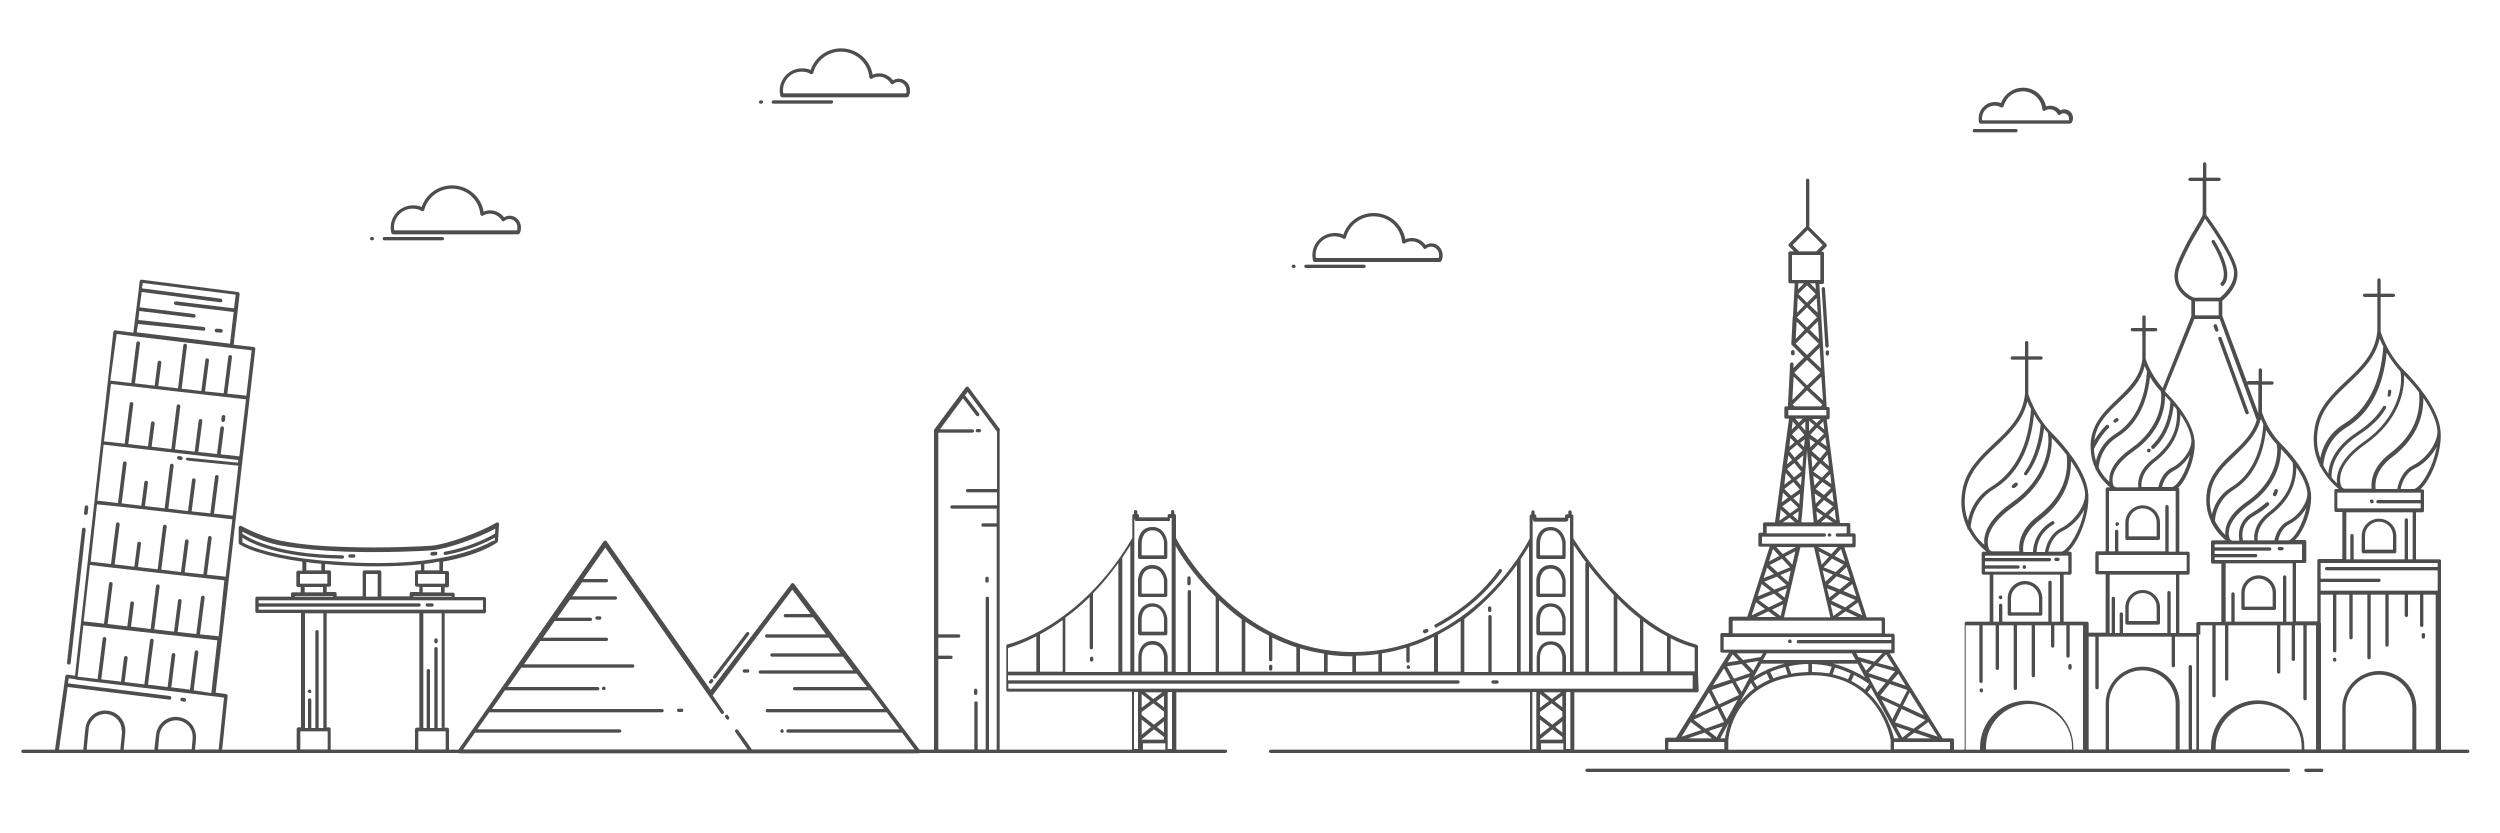<?xml version="1.0" encoding="utf-8"?>
<!-- Generator: Adobe Illustrator 27.1.1, SVG Export Plug-In . SVG Version: 6.00 Build 0)  -->
<svg version="1.1" id="OBJECTS" xmlns="http://www.w3.org/2000/svg" xmlns:xlink="http://www.w3.org/1999/xlink" x="0px" y="0px"
	 width="750px" height="250px" viewBox="0 0 750 250" style="enable-background:new 0 0 750 250;" xml:space="preserve">
<style type="text/css">
	.st0{fill:#4D4D4D;}
</style>
<g>
	<g>
		<g>
			<path class="st0" d="M740.3,224.9H381.2c-0.3,0-0.5,0.2-0.5,0.5c0,0.3,0.2,0.5,0.5,0.5h359.1c0.3,0,0.5-0.2,0.5-0.5
				C740.8,225.1,740.6,224.9,740.3,224.9z"/>
			<path class="st0" d="M367.7,224.9H60c-0.3,0-0.5,0.2-0.5,0.5c0,0.3,0.2,0.5,0.5,0.5h307.6c0.3,0,0.5-0.2,0.5-0.5
				C368.2,225.1,368,224.9,367.7,224.9z"/>
		</g>
		<g>
			<path class="st0" d="M696.5,230.6h-4.7c-0.3,0-0.5,0.2-0.5,0.5s0.2,0.5,0.5,0.5h4.7c0.3,0,0.5-0.2,0.5-0.5
				S696.8,230.6,696.5,230.6z"/>
			<path class="st0" d="M686.5,230.6H476.1c-0.3,0-0.5,0.2-0.5,0.5s0.2,0.5,0.5,0.5h210.4c0.3,0,0.5-0.2,0.5-0.5
				S686.8,230.6,686.5,230.6z"/>
		</g>
		<g>
			<path class="st0" d="M149.5,156.8c-0.2-0.1-0.4-0.1-0.6,0c-4.8,2.9-15,6.5-19.3,6.9c-2.9,0.2-13.7,0.8-25.9,0.4
				c-7.5-0.2-13.9-0.8-19-1.8c-6.3-1.1-12.2-4.5-12.3-4.5c-0.2-0.1-0.4-0.1-0.5,0c-0.2,0.1-0.3,0.3-0.3,0.5v4.6
				c0,0.2,0.1,0.3,0.2,0.4c0.1,0,1.6,1.1,5.4,2.3c3.7,1.2,8.3,2.2,13.5,2.9v2.7h-1.3c-0.3,0-0.5,0.2-0.5,0.5v3.9
				c0,0.3,0.2,0.5,0.5,0.5h0.8v1.6h-2.4c-0.3,0-0.5,0.2-0.5,0.5v0.8H77.1c-0.3,0-0.5,0.2-0.5,0.5v3.9c0,0.3,0.2,0.5,0.5,0.5h13.2
				v34.3h-0.8c-0.3,0-0.5,0.2-0.5,0.5v6.6c0,0.3,0.2,0.5,0.5,0.5h9.2c0.3,0,0.5-0.2,0.5-0.5v-6.6c0-0.3-0.2-0.5-0.5-0.5H98V184h27.8
				v34.3H125c-0.3,0-0.5,0.2-0.5,0.5v6.6c0,0.3,0.2,0.5,0.5,0.5h9.2c0.3,0,0.5-0.2,0.5-0.5v-6.6c0-0.3-0.2-0.5-0.5-0.5h-0.8V184
				h11.9c0.3,0,0.5-0.2,0.5-0.5v-3.9c0-0.3-0.2-0.5-0.5-0.5h-8.9v-0.8c0-0.3-0.2-0.5-0.5-0.5h-2.5v-1.6h0.8c0.3,0,0.5-0.2,0.5-0.5
				v-3.9c0-0.3-0.2-0.5-0.5-0.5h-1.3v-2.8c6.6-1.2,10.9-2.9,13.4-4.1c0,0,0,0,0,0c2-1,2.9-1.7,2.9-1.7c0.1-0.1,0.2-0.2,0.2-0.4
				l0.3-4.9C149.8,157.1,149.7,156.9,149.5,156.8z M96.4,169.1v2h-4.5v-2.5c0.2,0,0.3,0,0.5,0.1c1.2,0.2,2.4,0.3,3.6,0.4
				C96.1,169.1,96.3,169.1,96.4,169.1z M90.1,172.2h8.1v2.9h-0.8c0,0,0,0,0,0h-6.6c0,0,0,0,0,0h-0.8V172.2z M91.4,176.1h5.5v1.6
				h-5.5V176.1z M88.5,178.8h2.4h6.6h2.4v0.2H88.5V178.8z M98.2,224.9h-8.1v-5.5h0.8c0,0,0,0,0,0h6.6c0,0,0,0,0,0h0.8V224.9z
				 M96.9,218.4h-1.3v-28.9c0-0.3-0.2-0.5-0.5-0.5c-0.3,0-0.5,0.2-0.5,0.5v28.9h-1.2V210c0-0.3-0.2-0.5-0.5-0.5
				c-0.3,0-0.5,0.2-0.5,0.5v8.4h-0.9V184h5.5V218.4z M133.6,224.9h-8.1v-5.5h0.8c0,0,0,0,0,0h6.6c0,0,0,0,0,0h0.8V224.9z
				 M132.3,218.4h-1v-23.8c0-0.3-0.2-0.5-0.5-0.5s-0.5,0.2-0.5,0.5v23.8h-1.3v-17.2c0-0.3-0.2-0.5-0.5-0.5c-0.3,0-0.5,0.2-0.5,0.5
				v17.2h-1V184h5.5V218.4z M144.8,182.9h-11.9h-6.6H97.4h-6.6H77.6V182h48.1c0.3,0,0.5-0.2,0.5-0.5s-0.2-0.5-0.5-0.5H77.6v-0.9
				h10.3h12.5h8.9h4.6h9.6h12.5h8.9V182.9z M113.3,179h-3.5v-6.8h3.5V179z M135.4,179H124v-0.2h2.4h6.6h2.5V179z M132.3,177.7h-5.5
				v-1.6h5.5V177.7z M133.6,175.1h-0.8c0,0,0,0,0,0h-6.6c0,0,0,0,0,0h-0.8v-2.9h8.1V175.1z M125,171.1c-0.3,0-0.5,0.2-0.5,0.5v3.9
				c0,0.3,0.2,0.5,0.5,0.5h0.8v1.6h-2.4c-0.3,0-0.5,0.2-0.5,0.5v0.8h-8.5v-7.3c0-0.3-0.2-0.5-0.5-0.5h-4.6c-0.3,0-0.5,0.2-0.5,0.5
				v7.3h-7.8v-0.8c0-0.3-0.2-0.5-0.5-0.5H98v-1.6h0.8c0.3,0,0.5-0.2,0.5-0.5v-3.9c0-0.3-0.2-0.5-0.5-0.5h-1.3v-1.9
				c4,0.4,8.3,0.6,12.8,0.7c1.1,0,2.2,0,3.3,0c4.5,0,8.8-0.2,12.7-0.6v1.8H125z M129.9,168.8c0.6-0.1,1.3-0.2,1.9-0.3v2.6h-4.5v-1.9
				c0.8-0.1,1.5-0.2,2.3-0.3C129.8,168.9,129.8,168.9,129.9,168.8z M145.8,163.3C145.8,163.3,145.8,163.3,145.8,163.3
				c-2.5,1.2-6.9,2.9-13.6,4.1c-1.8,0.3-3.6,0.6-5.5,0.8c-5,0.6-10.6,0.8-16.5,0.7c-4.7-0.1-9.1-0.4-13.3-0.7
				c-1.8-0.2-3.6-0.4-5.5-0.6c-5.4-0.7-10.1-1.7-13.8-2.9c-2.9-0.9-4.4-1.7-4.9-2v-1.4c2.6,1.7,11,6,30,6.3c0,0,0,0,0,0
				c0.3,0,0.5-0.2,0.5-0.5c0-0.3-0.2-0.5-0.5-0.5c-20.8-0.3-28.8-5.6-30-6.5v-0.6c1.9,1,6.6,3.3,11.8,4.2c5.2,0.9,11.7,1.5,19.2,1.8
				c12.2,0.4,23.1-0.2,26-0.4c4.3-0.4,13.6-3.6,18.9-6.5l-0.1,1.5c-1.2,0.7-7.1,4-15,5.4c-0.3,0.1-0.5,0.3-0.4,0.6
				c0,0.3,0.3,0.4,0.5,0.4c0,0,0.1,0,0.1,0c7.1-1.3,12.7-4.1,14.8-5.2l-0.1,0.9C148.1,162.1,147.2,162.6,145.8,163.3z"/>
			<path class="st0" d="M92.5,207.7c0.1,0.1,0.2,0.2,0.4,0.2c0.1,0,0.1,0,0.2,0c0.1,0,0.1-0.1,0.2-0.1c0.1,0,0.1-0.1,0.1-0.2
				c0-0.1,0-0.1,0-0.2c0-0.1-0.1-0.3-0.2-0.4c-0.2-0.2-0.6-0.2-0.7,0c-0.1,0.1-0.2,0.2-0.2,0.4c0,0.1,0,0.1,0,0.2
				C92.4,207.6,92.4,207.7,92.5,207.7z"/>
			<path class="st0" d="M130.8,193c0.3,0,0.5-0.2,0.5-0.5V192c0-0.3-0.2-0.5-0.5-0.5s-0.5,0.2-0.5,0.5v0.4
				C130.2,192.8,130.5,193,130.8,193z"/>
			<path class="st0" d="M106.1,166.3l-1.1,0c-0.3,0-0.5,0.2-0.5,0.5c0,0.3,0.2,0.5,0.5,0.5c0,0,0,0,0,0l1.1,0c0.3,0,0.5-0.2,0.5-0.5
				C106.7,166.5,106.4,166.2,106.1,166.3z"/>
			<path class="st0" d="M130.7,165.5c-0.4,0-0.7,0.1-1.1,0.1c-0.3,0-0.5,0.3-0.5,0.6c0,0.3,0.3,0.5,0.5,0.5c0,0,0,0,0,0
				c0.4,0,0.7-0.1,1.1-0.1c0.3,0,0.5-0.3,0.5-0.6C131.3,165.7,131,165.5,130.7,165.5z"/>
			<path class="st0" d="M129.6,181h-1.4c-0.3,0-0.5,0.2-0.5,0.5s0.2,0.5,0.5,0.5h1.4c0.3,0,0.5-0.2,0.5-0.5S129.9,181,129.6,181z"/>
		</g>
		<g>
			<path class="st0" d="M509.4,202V194c0,0,0,0,0,0c0,0,0-0.1,0-0.1c0,0,0-0.1,0-0.1c0,0,0-0.1-0.1-0.1c0,0,0-0.1-0.1-0.1
				c0,0-0.1,0-0.1-0.1c0,0-0.1,0-0.1-0.1c0,0,0,0,0,0c-20.5-5.5-35.8-30-37-31.9v-6.7c0-0.3-0.2-0.5-0.5-0.5h0v-0.7
				c0-0.3-0.2-0.5-0.5-0.5c-0.3,0-0.5,0.2-0.5,0.5v0.7H470c-0.3,0-0.5,0.2-0.5,0.5v0.5h-8.6v-0.5c0-0.3-0.2-0.5-0.5-0.5h0v-0.7
				c0-0.3-0.2-0.5-0.5-0.5c-0.3,0-0.5,0.2-0.5,0.5v0.7h0c-0.3,0-0.5,0.2-0.5,0.5v6.7c-1,2-17.5,33.7-52.4,34.1c-0.2,0-0.5,0-0.7,0
				c-34.4,0-51.9-32-53-34.2v-6.7c0-0.3-0.2-0.5-0.5-0.5h0v-0.7c0-0.3-0.2-0.5-0.5-0.5c-0.3,0-0.5,0.2-0.5,0.5v0.7h-0.5
				c-0.3,0-0.5,0.2-0.5,0.5v0.5h-8.6v-0.5c0-0.3-0.2-0.5-0.5-0.5h0v-0.7c0-0.3-0.2-0.5-0.5-0.5c-0.3,0-0.5,0.2-0.5,0.5v0.7h0
				c-0.3,0-0.5,0.2-0.5,0.5v6.7c-15.6,26.7-37.1,31.9-37.4,31.9c0,0,0,0,0,0c0,0-0.1,0-0.1,0c0,0-0.1,0-0.1,0.1c0,0,0,0-0.1,0.1
				c0,0,0,0.1-0.1,0.1c0,0,0,0.1,0,0.1c0,0,0,0.1,0,0.1c0,0,0,0,0,0v8.1c0,0,0,0,0,0v5.1c0,0.3,0.2,0.5,0.5,0.5h37.2v17.6
				c0,0.3,0.2,0.5,0.5,0.5h2.3c0.3,0,0.5-0.2,0.5-0.5V223h6.7v2.3c0,0.3,0.2,0.5,0.5,0.5h2.3c0.3,0,0.5-0.2,0.5-0.5v-17.6h106.1
				v17.6c0,0.3,0.2,0.5,0.5,0.5h2.3c0.3,0,0.5-0.2,0.5-0.5V223h6.7v2.3c0,0.3,0.2,0.5,0.5,0.5h2.3c0.3,0,0.5-0.2,0.5-0.5v-17.6h36.8
				c0.3,0,0.5-0.2,0.5-0.5L509.4,202C509.4,202,509.4,202,509.4,202z M501.2,201.5v-10c2.3,1.2,4.7,2.1,7.2,2.8v7.1H501.2z
				 M493,201.5v-15.1c2.2,1.7,4.6,3.2,7.1,4.5v10.5H493z M492,185.6v15.9h-6.8v-22C487.2,181.6,489.5,183.7,492,185.6z M476.7,201.5
				v-31.6c2,2.6,4.6,5.6,7.5,8.7c-0.1,0.1-0.1,0.2-0.1,0.3v22.6H476.7z M475.8,168.7c-0.1,0.1-0.2,0.2-0.2,0.4v32.4h-3.5v-38
				C472.9,164.7,474.1,166.5,475.8,168.7z M470,156.4c0.3,0,0.5-0.2,0.5-0.5v-0.5h0.5c0,0,0,0,0,0c0,0,0,0,0,0h0v46.2h-1.2l0-4.7
				c-0.2-1.6-1.3-4.6-4.7-4.5c-3.3,0.1-4.1,3.3-4.1,4.9v4.3h-1.2v-39.8c0,0,0,0,0,0v-6.3l0.1,0.5c0,0.3,0.2,0.5,0.5,0.5H470z
				 M462,201.5v-4.3c0-0.2,0-3.7,3.1-3.8c0,0,0.1,0,0.1,0c3,0,3.5,3.4,3.5,3.5v4.6H462z M458.7,201.5h-2.5v-33.7
				c1.1-1.6,1.9-3,2.5-4V201.5z M455.1,169.4v32.2h-7.6v-16.6c0-0.3-0.2-0.5-0.5-0.5s-0.5,0.2-0.5,0.5v16.6h-7.2v-15.8
				c0,0,0-0.1,0-0.1C446.4,180.3,451.7,174.1,455.1,169.4z M431.4,201.5v-11.1c2.4-1.3,4.7-2.6,6.8-4.1v15.2H431.4z M414.6,201.5
				V196c2.6-0.4,5-1,7.3-1.7v4c0,0.3,0.2,0.5,0.5,0.5s0.5-0.2,0.5-0.5V194c2.6-0.8,5-1.8,7.3-3v10.5H414.6z M406.8,201.5v-4.8
				c2.3,0,4.6-0.2,6.7-0.5v5.3H406.8z M405.7,196.8v4.8h-7.4v-5.2c2.3,0.3,4.7,0.5,7.2,0.5C405.6,196.8,405.6,196.8,405.7,196.8z
				 M390,201.5v-7c2.3,0.7,4.7,1.2,7.2,1.6v5.4H390z M373.6,201.5v-15c2.2,1.5,4.5,2.9,7.1,4.2v7.2c0,0.3,0.2,0.5,0.5,0.5
				c0.3,0,0.5-0.2,0.5-0.5v-6.6c2.3,1.1,4.7,2.1,7.2,2.9v7.3H373.6z M365.7,201.5v-21.4c2.1,1.9,4.3,3.9,6.8,5.7v15.7H365.7z
				 M364.7,179.1v22.5h-7.4v-24.1c0-0.3-0.2-0.5-0.5-0.5c-0.3,0-0.5,0.2-0.5,0.5v24.1h-3.6v-37.8
				C354.3,166.7,358.3,172.8,364.7,179.1z M350.5,156.4c0.3,0,0.5-0.2,0.5-0.5v-0.5h0.5c0,0,0,0,0,0c0,0,0,0,0,0h0v6.3c0,0,0,0,0,0
				v39.8h-1.2l0-4.7c-0.2-1.6-1.4-4.6-4.7-4.5c-3.3,0.1-4.1,3.3-4.1,4.9v4.3h-1.2v-46.2l0.1,0.5c0,0.3,0.2,0.5,0.5,0.5H350.5z
				 M342.5,201.5v-4.3c0-0.2-0.1-3.7,3.1-3.8c3.2-0.1,3.6,3.4,3.6,3.5v4.6H342.5z M339.1,201.5h-2.4v-34.2c0.8-1.2,1.6-2.4,2.4-3.7
				V201.5z M326.9,179.1v15.2c0,0.3,0.2,0.5,0.5,0.5c0.3,0,0.5-0.2,0.5-0.5V178c2.6-2.6,5.1-5.7,7.6-9.1v32.7h-15.9v-16.3
				C322.1,183.5,324.5,181.5,326.9,179.1z M312,201.5v-11.2c2.1-1.1,4.3-2.5,6.8-4.3v15.5H312z M302.4,201.5v-7.1
				c1.1-0.3,4.2-1.3,8.5-3.5v10.6H302.4z M341.4,224.7h-1.2v-17.1h1.2v5.7v1.4v6.8v0.9V224.7z M349.2,215l-3,2.4l-3.7-2.9v-0.9
				l3.5-2.6l3.2,2.5V215z M342.5,212.3v-4.1l2.6,2.1L342.5,212.3z M342.5,215.9l2.8,2.2l-2.8,2.3V215.9z M349.2,216.4v3.4l-2.1-1.7
				L349.2,216.4z M349.2,212.2l-2.3-1.8l2.3-1.7V212.2z M346,209.7l-2.5-2h5.2L346,209.7z M342.5,221.9v-0.1l3.7-3l3,2.3v0.8H342.5z
				 M351.5,224.7h-1.2v-2.3v-1.6v-5.6v-2v-5.4l0.3-0.2h1V224.7z M460.9,224.7h-1.2v-17.1h1.2v5.7v1.4v6.8v0.9V224.7z M468.7,212.2
				l-2.3-1.8l2.3-1.7V212.2z M468.7,215l-3,2.4l-3.7-2.9v-0.9l3.5-2.6l3.2,2.5V215z M462,212.3v-4.1l2.7,2.1L462,212.3z M462,215.9
				l2.9,2.2l-2.9,2.3V215.9z M468.7,216.4v3.4l-2.1-1.7L468.7,216.4z M465.6,209.7l-2.5-2h5.2L465.6,209.7z M462,221.9v-0.1l3.7-3
				l3,2.3v0.8H462z M471,224.7h-1.2v-2.3v-1.6v-5.6v-2v-5.4l0.3-0.2h1V224.7z M508.4,206.6h-36.8h-1.7h-0.6h-7.8h-2.3H352h-1.7h-0.6
				H342h-2.3h-37.2v-1.5h134.9c0.3,0,0.5-0.2,0.5-0.5s-0.2-0.5-0.5-0.5H302.4v-1.5h9c0,0,0,0,0,0c0,0,0,0,0,0h7.8c0,0,0,0,0,0
				c0,0,0,0,0,0h16.9c0,0,0,0,0,0c0,0,0,0,0,0h3.5h2.3h7.7h2.3h4.7c0,0,0,0,0,0c0,0,0,0,0,0h8.4c0,0,0,0,0,0c0,0,0,0,0,0h7.9
				c0,0,0,0,0,0c0,0,0,0,0,0h16.4c0,0,0,0,0,0c0,0,0,0,0,0h8.2c0,0,0,0,0,0c0,0,0,0,0,0h8.4c0,0,0,0,0,0c0,0,0,0,0,0h7.8
				c0,0,0,0,0,0c0,0,0,0,0,0h16.7c0,0,0,0,0,0c0,0,0,0,0,0h7.8c0,0,0,0,0,0c0,0,0,0,0,0h8.2c0,0,0,0,0,0c0,0,0,0,0,0h8.7
				c0,0,0,0,0,0c0,0,0,0,0,0h3.6h2.3h7.8h2.3h4.6c0,0,0,0,0,0c0,0,0,0,0,0h8.4c0,0,0,0,0,0c0,0,0,0,0,0h7.9c0,0,0,0,0,0s0,0,0,0h8.1
				c0,0,0,0,0,0c0,0,0,0,0,0h7.7V206.6z"/>
			<path class="st0" d="M342,190.6h7.7c0.3,0,0.5-0.2,0.5-0.5l0-4.6c-0.2-1.6-1.4-4.6-4.7-4.5c-3.3,0.1-4.2,3.3-4.1,4.9v4.2
				C341.4,190.3,341.7,190.6,342,190.6z M345.6,182c3.2-0.2,3.6,3.4,3.6,3.5v4h-6.7v-3.7C342.5,185.7,342.4,182.1,345.6,182z"/>
			<path class="st0" d="M342,179.1h7.7c0.3,0,0.5-0.2,0.5-0.5l0-4.6c-0.2-1.6-1.4-4.6-4.7-4.5c-3.3,0.1-4.2,3.3-4.1,4.9v4.2
				C341.4,178.9,341.7,179.1,342,179.1z M345.6,170.6c3.2-0.1,3.6,3.4,3.6,3.5v4h-6.7v-3.7C342.5,174.2,342.4,170.7,345.6,170.6z"/>
			<path class="st0" d="M342,167.7h7.7c0.3,0,0.5-0.2,0.5-0.5l0-4.6c-0.2-1.6-1.4-4.7-4.7-4.5c-3.3,0.1-4.2,3.3-4.1,4.9v4.2
				C341.4,167.5,341.7,167.7,342,167.7z M345.6,159.1c3.2-0.1,3.6,3.4,3.6,3.5v4h-6.7V163C342.5,162.8,342.5,159.2,345.6,159.1z"/>
			<path class="st0" d="M461.5,190.6h7.7c0.3,0,0.5-0.2,0.5-0.5l0-4.6c-0.2-1.6-1.4-4.6-4.7-4.5c-3.3,0.1-4.2,3.3-4.1,4.9v4.2
				C461,190.3,461.2,190.6,461.5,190.6z M465.1,182c0,0,0.1,0,0.1,0c3,0,3.4,3.4,3.5,3.5v4H462v-3.7C462,185.7,462,182.1,465.1,182z
				"/>
			<path class="st0" d="M461.5,179.1h7.7c0.3,0,0.5-0.2,0.5-0.5l0-4.6c-0.2-1.6-1.4-4.6-4.7-4.5c-3.3,0.1-4.2,3.3-4.1,4.9v4.2
				C461,178.9,461.2,179.1,461.5,179.1z M465.1,170.6c0,0,0.1,0,0.1,0c3,0,3.4,3.4,3.5,3.5v4H462v-3.7
				C462,174.2,462,170.7,465.1,170.6z"/>
			<path class="st0" d="M461.5,167.7h7.7c0.3,0,0.5-0.2,0.5-0.5l0-4.6c-0.2-1.6-1.4-4.6-4.7-4.5c-3.3,0.1-4.2,3.3-4.1,4.9v4.2
				C461,167.5,461.2,167.7,461.5,167.7z M465.1,159.1c0,0,0.1,0,0.1,0c3,0,3.4,3.4,3.5,3.5v4H462V163
				C462,162.8,462,159.2,465.1,159.1z"/>
			<path class="st0" d="M327.5,198.5c0.3,0,0.5-0.2,0.5-0.5v-0.5c0-0.3-0.2-0.5-0.5-0.5c-0.3,0-0.5,0.2-0.5,0.5v0.5
				C326.9,198.3,327.2,198.5,327.5,198.5z"/>
			<path class="st0" d="M356.7,175.6c0.3,0,0.5-0.2,0.5-0.5v-1.7c0-0.3-0.2-0.5-0.5-0.5c-0.3,0-0.5,0.2-0.5,0.5v1.7
				C356.2,175.4,356.4,175.6,356.7,175.6z"/>
			<path class="st0" d="M381.2,199.4c-0.3,0-0.5,0.2-0.5,0.5v0.8c0,0.3,0.2,0.5,0.5,0.5c0.3,0,0.5-0.2,0.5-0.5v-0.8
				C381.8,199.6,381.5,199.4,381.2,199.4z"/>
			<path class="st0" d="M422.7,199.6c-0.2-0.1-0.4,0-0.6,0.1c-0.1,0.1-0.1,0.2-0.1,0.4c0,0.1,0,0.1,0,0.2c0,0.1,0.1,0.1,0.1,0.2
				c0.1,0.1,0.2,0.2,0.4,0.2c0.1,0,0.3-0.1,0.4-0.2c0.1,0,0.1-0.1,0.1-0.2c0-0.1,0-0.1,0-0.2c0-0.1-0.1-0.3-0.2-0.4
				C422.8,199.6,422.7,199.6,422.7,199.6z"/>
			<path class="st0" d="M449.1,204.1h-1.2c-0.3,0-0.5,0.2-0.5,0.5s0.2,0.5,0.5,0.5h1.2c0.3,0,0.5-0.2,0.5-0.5
				S449.4,204.1,449.1,204.1z"/>
			<path class="st0" d="M446.9,183.6c0.3,0,0.5-0.2,0.5-0.5v-0.7c0-0.3-0.2-0.5-0.5-0.5s-0.5,0.2-0.5,0.5v0.7
				C446.3,183.3,446.6,183.6,446.9,183.6z"/>
			<path class="st0" d="M430.8,188.3c0.1,0,0.2,0,0.2-0.1c4.6-2.4,13.2-7.8,19.5-16.7c0.2-0.2,0.1-0.6-0.1-0.7
				c-0.2-0.2-0.6-0.1-0.7,0.1c-6.2,8.8-14.6,14-19.1,16.4c-0.3,0.1-0.4,0.5-0.2,0.7C430.4,188.2,430.6,188.3,430.8,188.3z"/>
			<path class="st0" d="M427.4,190c0.1,0,0.1,0,0.2,0c0,0,0.2-0.1,0.6-0.3c0.3-0.1,0.4-0.4,0.3-0.7c-0.1-0.3-0.4-0.4-0.7-0.3
				c-0.4,0.2-0.6,0.2-0.6,0.2c-0.3,0.1-0.4,0.4-0.3,0.7C427,189.8,427.2,190,427.4,190z"/>
		</g>
		<g>
			<path class="st0" d="M276,225.1l-37.8-50c-0.1-0.1-0.3-0.2-0.4-0.2c-0.2,0-0.3,0.1-0.4,0.2l-24.2,31.9L182,162.4
				c-0.2-0.3-0.7-0.3-0.9,0l-43.7,62.7c-0.1,0.2-0.1,0.4,0,0.6c0.1,0.2,0.3,0.3,0.5,0.3h87.5h50.2c0.2,0,0.4-0.1,0.5-0.3
				C276.1,225.5,276.1,225.3,276,225.1z M225.6,224.9l-0.9-1.3l-1.7-2.4c0,0,0,0,0,0l-1.6-2.2c-0.2-0.2-0.5-0.3-0.7-0.1
				c-0.2,0.2-0.3,0.5-0.1,0.7l3.5,5l0.2,0.3h-85.4l3.6-5.1h43.4c0.3,0,0.5-0.2,0.5-0.5c0-0.3-0.2-0.5-0.5-0.5h-42.7l3.6-5.1h51.8
				c0.3,0,0.5-0.2,0.5-0.5c0-0.3-0.2-0.5-0.5-0.5h-51l3.9-5.6h27.8c0.3,0,0.5-0.2,0.5-0.5c0-0.3-0.2-0.5-0.5-0.5h-27l4.1-5.8h33.4
				c0.3,0,0.5-0.2,0.5-0.5s-0.2-0.5-0.5-0.5h-32.6l4.9-7h19.8c0.3,0,0.5-0.2,0.5-0.5c0-0.3-0.2-0.5-0.5-0.5h-19l3.5-5h10.7
				c0.3,0,0.5-0.2,0.5-0.5c0-0.3-0.2-0.5-0.5-0.5h-9.9l3.8-5.4h13.6c0.3,0,0.5-0.2,0.5-0.5c0-0.3-0.2-0.5-0.5-0.5h-12.9l2.9-4.2h7.3
				c0.3,0,0.5-0.2,0.5-0.5c0-0.3-0.2-0.5-0.5-0.5H175l6.6-9.4l34.7,49.7c0.2,0.2,0.5,0.3,0.7,0.1c0.2-0.2,0.3-0.5,0.1-0.7l-3.3-4.8
				l23.9-31.7l5.5,7.3h-7.6c-0.3,0-0.5,0.2-0.5,0.5s0.2,0.5,0.5,0.5h8.4l3.8,5.1h-17.8c-0.3,0-0.5,0.2-0.5,0.5s0.2,0.5,0.5,0.5h18.6
				l3.5,4.7h-20.5c-0.3,0-0.5,0.2-0.5,0.5c0,0.3,0.2,0.5,0.5,0.5h21.3l3.1,4.1h-27.9c-0.3,0-0.5,0.2-0.5,0.5c0,0.3,0.2,0.5,0.5,0.5
				H257l3.1,4h-21.7c-0.3,0-0.5,0.2-0.5,0.5c0,0.3,0.2,0.5,0.5,0.5h22.6l4.2,5.6h-35c-0.3,0-0.5,0.2-0.5,0.5c0,0.3,0.2,0.5,0.5,0.5
				H266l3.8,5.1h-33.4c-0.3,0-0.5,0.2-0.5,0.5c0,0.3,0.2,0.5,0.5,0.5h34.2l3.8,5.1H225.6z"/>
			<path class="st0" d="M218.4,214.6c-0.2-0.2-0.5-0.3-0.7-0.1c-0.2,0.2-0.3,0.5-0.1,0.7l0.3,0.5c0.1,0.1,0.3,0.2,0.4,0.2
				c0.1,0,0.2,0,0.3-0.1c0.2-0.2,0.3-0.5,0.1-0.7L218.4,214.6z"/>
			<path class="st0" d="M179.9,184.9h-0.8c-0.3,0-0.5,0.2-0.5,0.5c0,0.3,0.2,0.5,0.5,0.5h0.8c0.3,0,0.5-0.2,0.5-0.5
				C180.5,185.1,180.2,184.9,179.9,184.9z"/>
			<path class="st0" d="M204.5,212.6h-0.9c-0.3,0-0.5,0.2-0.5,0.5c0,0.3,0.2,0.5,0.5,0.5h0.9c0.3,0,0.5-0.2,0.5-0.5
				C205,212.8,204.8,212.6,204.5,212.6z"/>
			<path class="st0" d="M224.3,200.8h-1c-0.3,0-0.5,0.2-0.5,0.5c0,0.3,0.2,0.5,0.5,0.5h1c0.3,0,0.5-0.2,0.5-0.5
				C224.8,201,224.6,200.8,224.3,200.8z"/>
			<path class="st0" d="M234.9,218.8c-0.1-0.1-0.3-0.1-0.4,0c-0.1,0-0.1,0.1-0.2,0.1c-0.1,0.1-0.2,0.2-0.2,0.4c0,0.1,0,0.1,0,0.2
				c0,0.1,0.1,0.1,0.1,0.2c0,0.1,0.1,0.1,0.2,0.1c0.1,0,0.1,0,0.2,0c0.1,0,0.1,0,0.2,0c0.1,0,0.1-0.1,0.2-0.1c0.1,0,0.1-0.1,0.1-0.2
				c0-0.1,0-0.1,0-0.2c0-0.1-0.1-0.3-0.2-0.4C235,218.9,235,218.8,234.9,218.8z"/>
			<path class="st0" d="M181.4,206c-0.2-0.1-0.4,0-0.6,0.1c-0.1,0.1-0.2,0.2-0.2,0.4c0,0.1,0,0.1,0,0.2c0,0.1,0.1,0.1,0.1,0.2
				c0,0.1,0.1,0.1,0.2,0.1c0.1,0,0.1,0,0.2,0s0.1,0,0.2,0c0.1,0,0.1-0.1,0.2-0.1c0.1-0.1,0.2-0.2,0.2-0.4c0-0.1-0.1-0.3-0.2-0.4
				C181.5,206,181.5,206,181.4,206z"/>
			<path class="st0" d="M214.4,203.6c0.2,0,0.3-0.1,0.4-0.2l9.9-13c0.2-0.2,0.1-0.6-0.1-0.7c-0.2-0.2-0.6-0.1-0.7,0.1l-9.9,13
				c-0.2,0.2-0.1,0.6,0.1,0.7C214.2,203.5,214.3,203.6,214.4,203.6z"/>
			<path class="st0" d="M213.2,205.1c0.2,0,0.3-0.1,0.4-0.2l0.3-0.4c0.2-0.2,0.1-0.6-0.1-0.7c-0.2-0.2-0.6-0.1-0.7,0.1l-0.3,0.4
				c-0.2,0.2-0.1,0.6,0.1,0.7C213,205.1,213.1,205.1,213.2,205.1z"/>
		</g>
		<g>
			<path class="st0" d="M537.9,106.6c0.3,0,0.5-0.2,0.5-0.5l0-0.5c0-0.3-0.2-0.5-0.5-0.6c-0.3,0-0.5,0.2-0.6,0.5l0,0.5
				C537.3,106.4,537.5,106.6,537.9,106.6C537.8,106.6,537.9,106.6,537.9,106.6z"/>
			<path class="st0" d="M548.8,161L548.8,161c0.4,0,0.6-0.2,0.6-0.5c0-0.3-0.3-0.5-0.6-0.5c-0.3,0-0.5,0.2-0.5,0.5
				C548.3,160.7,548.5,161,548.8,161z"/>
			<path class="st0" d="M585.7,221.5h-2.9L566.9,196h1c0.3,0,0.5-0.2,0.5-0.5v-4.9c0-0.3-0.2-0.5-0.5-0.5h-2.4v-4.4
				c0-0.3-0.2-0.5-0.5-0.5h-5l-6.7-21h2.9c0.3,0,0.5-0.2,0.5-0.5v-3.2c0-0.3-0.2-0.5-0.5-0.5h-1.1v-2.6c0-0.3-0.2-0.5-0.5-0.5H552
				l-4-31.1h0.4c0.3,0,0.5-0.2,0.5-0.5v-2.7c0-0.3-0.2-0.5-0.5-0.5H548l-2-33.7c0-0.1,0-0.1,0-0.2l-0.2-3h0.9c0.3,0,0.5-0.2,0.5-0.5
				V76c0-0.3-0.2-0.5-0.5-0.5h-0.3l1.5-1.5c0.2-0.2,0.2-0.5,0-0.8l-5.1-5.1V54.1c0-0.3-0.2-0.5-0.5-0.5c-0.3,0-0.5,0.2-0.5,0.5V68
				l-5.1,5.1c-0.2,0.2-0.2,0.5,0,0.8l1.5,1.5H537c-0.3,0-0.5,0.2-0.5,0.5v8.6c0,0.3,0.2,0.5,0.5,0.5h1.4l-0.5,9.9
				c0,0.1-0.1,0.1-0.1,0.2c0,0.1,0,0.1,0,0.2l-0.4,7.7c0,0,0,0,0,0c0,0,0,0.1,0,0.1c0,0,0,0.1,0,0.1c0,0,0,0.1,0,0.1
				c0,0,0,0.1,0.1,0.1c0,0,0,0,0,0l3.7,3.8l-3.2,3.2l0.1-1.1c0-0.3-0.2-0.5-0.5-0.6c-0.3,0-0.5,0.2-0.6,0.5l-0.1,2.5c0,0,0,0,0,0
				l-0.5,9.6c0,0,0,0,0,0.1l0,0.5h-0.6c-0.3,0-0.5,0.2-0.5,0.5v2.7c0,0.3,0.2,0.5,0.5,0.5h0.9l-1.3,9.6c0,0,0,0,0,0c0,0,0,0,0,0
				l-2.9,21.5h-3.1c-0.3,0-0.5,0.2-0.5,0.5v2.6h-0.9c-0.3,0-0.5,0.2-0.5,0.5v3.2c0,0.3,0.2,0.5,0.5,0.5h2.9l-6.7,21h-5.1
				c-0.3,0-0.5,0.2-0.5,0.5v4.4h-2c-0.3,0-0.5,0.2-0.5,0.5v4.9c0,0.3,0.2,0.5,0.5,0.5h2.1l-15.9,25.5H500c-0.3,0-0.5,0.2-0.5,0.5
				v3.3c0,0.3,0.2,0.5,0.5,0.5h18c0.3,0,0.5-0.2,0.5-0.5V222c0-0.4,1.4-18.6,23.8-19.4c7.8-0.3,13.1,2.1,16.9,5.3
				c0,0.1,0.1,0.1,0.1,0.2c0,0,0,0,0.1,0c6.2,5.5,7.7,13.1,7.8,13.9v3.2c0,0.3,0.2,0.5,0.5,0.5h18c0.3,0,0.5-0.2,0.5-0.5V222
				C586.2,221.7,586,221.5,585.7,221.5z M555.4,204.3l0.8-1.8c1.5,0.7,2.9,1.6,4.4,2.6l0.1,0.1l-1.2,1.7
				C558.3,206,556.9,205.1,555.4,204.3z M549.8,202.3l0.7-2c1.5,0.4,3.1,1,4.7,1.7l-0.8,1.8C553,203.2,551.5,202.7,549.8,202.3z
				 M532,203.5l-0.9-1.9c1.3-0.6,2.8-1.1,4.5-1.5l0.7,2.2C534.7,202.6,533.3,203,532,203.5z M527.1,205.9l-1-1.6
				c0.9-0.6,2.2-1.4,3.9-2.2l0.9,1.8C529.5,204.5,528.3,205.2,527.1,205.9z M517.5,221.5h-1.4l2.5-4.6
				C517.9,219,517.6,220.7,517.5,221.5z M507.2,216.6l3.2,2.4l-5.9,2L507.2,216.6z M512.7,207.7l2,4l-6.2,2.9L512.7,207.7z
				 M517.2,200.5l1.9,3.4l-5.2,1.7L517.2,200.5z M571.7,205.7l-4.1-1.4l1.9-2.2L571.7,205.7z M577.2,214.6l-6.3-2.9l2-4L577.2,214.6
				z M581.3,221l-6-2l3.2-2.4L581.3,221z M574.1,218.6l-5.6-1.9l2-4l7.1,3.3L574.1,218.6z M570,211.3l-5.9-2.7l2.8-3.4l5.3,1.8
				L570,211.3z M558.2,198.5l3.3,0.9l-1.7,1.8L558.2,198.5z M562.6,199.7l5.9,1.7l-2.1,2.5l-5.9-2L562.6,199.7z M563.4,198.9
				l2.4-2.6l2.5,3.9L563.4,198.9z M562.3,198.5l-4.8-1.4l-0.6-1.2h7.9L562.3,198.5z M555.6,196l1,1.9c0,0,0,0,0,0l0.1,0.1h-27.8
				l1.1-2H555.6z M530.3,200.8c-0.1,0-0.1,0-0.2,0.1c-0.1,0-0.1,0.1-0.1,0.1c-1.6,0.7-2.8,1.4-3.8,2l2.2-3.9h7
				C533.5,199.6,531.8,200.2,530.3,200.8z M523.8,198.9l3.8-0.6l-1.6,2.9L523.8,198.9z M525.1,201.9l-4.9,1.7l-2.1-3.7l4.4-0.7
				L525.1,201.9z M528.2,197.1l-5.3,0.9l-1.9-2h7.9L528.2,197.1z M521.6,198.2l-3.3,0.5l1.5-2.4L521.6,198.2z M519.7,204.9l2,3.6
				l-6,2.8l-2.2-4.3L519.7,204.9z M511.6,218.6l-3.5-2.7l7.1-3.3l2,4L511.6,218.6z M516.8,217.9l-1.8,3.3l-2.4-1.9L516.8,217.9z
				 M511.4,219.8l2.2,1.7h-7.2L511.4,219.8z M518,215.8l-1.8-3.6l5.1-2.3L518,215.8z M522.5,207.6l-1.8-3.1l4.2-1.4L522.5,207.6z
				 M557.3,199.1l2.2,4.1c-1.1-0.7-2.2-1.3-3.3-1.8c0,0,0,0-0.1-0.1c0,0,0,0-0.1,0c-2.1-1-4.1-1.7-6-2.2H557.3z M560.7,203.1l5,1.7
				l-2.5,3L560.7,203.1z M569.5,212.2l-1.8,3.6l-3.2-5.9L569.5,212.2z M573.1,219.4l-2.4,1.9l-1.8-3.3L573.1,219.4z M574.3,219.8
				l5,1.7H572L574.3,219.8z M526.8,180.7l2.7,2l-4,1.9L526.8,180.7z M528.5,175.2l2.7,2.1l-3.9,1.6L528.5,175.2z M530.1,170.3
				l2.1,1.9l-3.1,1.2L530.1,170.3z M535,181.3l-0.8,3.5l-2.6-1.9L535,181.3z M530.6,182.2l-3-2.2l4.6-1.9l2.6,2.1L530.6,182.2z
				 M535.4,179.3l-2.1-1.7l2.8-1.1L535.4,179.3z M532.3,176.9l-3-2.4l3.8-1.5l2.8,2.5L532.3,176.9z M536.5,174.6l-2.4-2.1l3.1-1.3
				L536.5,174.6z M533.3,171.7l-2.4-2.2l3.7-1.9l2.4,2.6L533.3,171.7z M537.7,169.4l-2.2-2.4l3.1-1.6L537.7,169.4z M534.8,166.2
				l-1.9-2.1h5.9L534.8,166.2z M533.8,166.8l-3.1,1.6l1.2-3.7L533.8,166.8z M530.5,183.4l2.3,1.7H527L530.5,183.4z M540.1,164.2h4.1
				l4.9,21h-13.9L540.1,164.2z M555.1,173.4l-3.2-1.3l2.1-2L555.1,173.4z M556.9,178.9l-3.9-1.6l2.7-2.1L556.9,178.9z M558.7,184.6
				l-4-1.9l2.7-2L558.7,184.6z M546.5,169.4l-0.9-4l3.1,1.6L546.5,169.4z M549.6,167.6l3.5,1.8l-2.4,2.2l-3.6-1.4L549.6,167.6z
				 M549.9,172.4l-2.3,2.1l-0.8-3.4L549.9,172.4z M551,172.9l3.9,1.5l-3,2.4l-3.5-1.4L551,172.9z M550.9,177.6l-2.1,1.7l-0.7-2.8
				L550.9,177.6z M549.4,180.2l2.6-2.1l4.6,1.9l-3,2.2L549.4,180.2z M552.6,182.9l-2.6,1.9l-0.8-3.5L552.6,182.9z M550.4,166.8
				l1.9-2.1l1.2,3.7L550.4,166.8z M549.4,166.2l-4-2.1h5.9L549.4,166.2z M553.7,183.4l3.5,1.7h-5.9L553.7,183.4z M534.2,152.9
				l1.9,1.7l-2.3,1.6L534.2,152.9z M534.9,147.8l1.5,1.5l-1.9,1.4L534.9,147.8z M535.7,141.9l1.7,1.9l-2.1,1.6L535.7,141.9z
				 M537.1,131.4l1.3,1.3l-1.6,1.3L537.1,131.4z M548,133.9l-1.8-1.3l1.4-1.4L548,133.9z M548.7,139.8l-1.9-1.6l1.5-1.8L548.7,139.8
				z M549.4,145.2l-1.9-1.4l1.6-1.6L549.4,145.2z M550.1,150.7l-2.1-1.5l1.7-1.7L550.1,150.7z M550.8,156.1l-2.2-1.6l1.8-1.7
				L550.8,156.1z M539.6,153.4l-0.2,2.7l-1.6-1.5L539.6,153.4z M537,154l-2.3-2.1l2.5-1.8l2.2,2.2L537,154z M539.8,151.2l-1.8-1.7
				l2-1.4L539.8,151.2z M537.3,148.7l-2-2l2.7-2.1l1.9,2.2L537.3,148.7z M540.3,145.6l-1.4-1.6l1.6-1.2L540.3,145.6z M538.2,143.2
				l-2.1-2.5l2.2-1.8l2.1,2.6L538.2,143.2z M540.7,140.2l-1.6-2l1.9-1.6L540.7,140.2z M538.4,137.3l-1.6-2l2.3-1.9l1.7,1.7
				L538.4,137.3z M541.2,134.1l-1.2-1.2l1.4-1.1L541.2,134.1z M542.7,129.3l0-0.4v-2.7l1.6,1.4L542.7,129.3z M545.1,128.3l2.1,1.8
				l-1.9,1.9l-2.2-1.6L545.1,128.3z M541.6,129l0,0.2l-1.3-1.5l1.3-1.3V129z M541.3,130.5l-2,1.6l-1.7-1.8l2-1.9L541.3,130.5z
				 M544.5,132.8l-1.4,1.4l-0.2-2.5L544.5,132.8z M545.4,133.4l2.5,1.8l-1.9,2.3l-2.5-2.2L545.4,133.4z M545.3,138.3l-1.6,2
				l-0.3-3.6L545.3,138.3z M546.1,139l2.5,2.2l-2.1,2.1l-2.5-1.8L546.1,139z M545.9,144l-1.6,1.7l-0.3-3L545.9,144z M546.7,144.6
				l2.6,1.8l-2.1,2.1l-2.5-1.8L546.7,144.6z M546.4,149.4l-1.7,1.7l-0.3-3L546.4,149.4z M545.1,152.2l2.1-2.2l2.7,1.9l-2.3,2.1
				L545.1,152.2z M546.9,154.7l-1.7,1.5l-0.3-2.8L546.9,154.7z M545.8,127.6l1.2-1.2l0.3,2.5L545.8,127.6z M545,126.9l-1.4-1.2h2.6
				L545,126.9z M539.6,126.8l-1-1.2h2.2L539.6,126.8z M538.8,127.6l-1.3,1.3l0.3-2.5L538.8,127.6z M537.6,138l-1.5,1.3l0.4-2.7
				L537.6,138z M536.9,155.3l1.6,1.4h-3.7L536.9,155.3z M540.8,152.4C540.8,152.4,540.8,152.4,540.8,152.4
				C540.8,152.4,540.8,152.4,540.8,152.4l0.8-10.7c0,0,0-0.1,0-0.1c0-0.1,0-0.1,0-0.2l0.5-6.3l0.6,6.5c0,0,0,0,0,0c0,0,0,0,0,0
				l0.5,5.3c0,0,0,0,0,0c0,0,0,0,0,0l0.9,9.8h-3.7L540.8,152.4z M547.8,155.3l2.1,1.4h-3.6L547.8,155.3z M537.8,121.4l4.3-4.3
				l4.6,4.3l-0.5,0.5h-7.8L537.8,121.4z M539.3,89.4l2.1,2.1l-2.3,2.3L539.3,89.4z M542.1,98.2l-3-3l3-3l3,3L542.1,98.2z
				 M542.9,91.5l2.1-2.1l0.3,4.4L542.9,91.5z M542.1,90.8l-2.6-2.6l2.6-2.6l2.6,2.6L542.1,90.8z M541.4,98.9l-2.7,2.8l0.3-5.2
				L541.4,98.9z M545.4,96.4l0.3,5.3l-2.8-2.8L545.4,96.4z M546.3,110.5l-3.4-3.2l3-3L546.3,110.5z M546.9,120.1l-4-3.7l3.5-3.4
				L546.9,120.1z M544.8,86.8l-1.8-1.8h1.6L544.8,86.8z M537.8,73.5l4.5-4.5l4.5,4.5l-1.9,1.9h-5.2L537.8,73.5z M537.6,76.5h1.9h5.6
				h1V84h-0.9H539h-1.4V76.5z M541.2,85l-1.8,1.8l0.1-1.8H541.2z M542.1,99.7l3.5,3.4l-3.5,3.4l-3.4-3.4L542.1,99.7z M542.1,108
				l4,3.8l-4,3.8l-3.8-3.8L542.1,108z M541.4,116.3l-3.7,3.7l0.4-7L541.4,116.3z M536.4,123h0.6h1.1h8.3h1.2h0.3v1.6h-0.5h-5.2
				c0,0,0,0,0,0h-4.7h-1V123z M528.6,161h0.9h16.3h1.5c0.3,0,0.5-0.2,0.5-0.5c0-0.3-0.2-0.5-0.5-0.5h-1.5H530v-2.1h3.1h6.8h4.9h6.7
				h2.5v2.1h-2.2h-0.6c-0.3,0-0.5,0.2-0.5,0.5c0,0.3,0.2,0.5,0.5,0.5h0.6h2.8h1.1v2.1h-3.1h-8h-4.9h-8h-3.1V161z M519.7,186.2h4.9
				h9.9h15.2h9.9h4.9v3.8h-44.7V186.2z M517.2,191.1h2H565h2.4v0.9h-27.9c-0.3,0-0.5,0.2-0.5,0.5c0,0.3,0.2,0.5,0.5,0.5h27.9v1.9
				h-1.5h0c0,0,0,0,0,0h-10h-26.2h-10c0,0,0,0,0,0h0h-2.6V191.1z M517.4,224.8h-16.9v-2.2h2.6h12h2.2V224.8z M522,210.7l3.1-5.6
				c0,0,0.1-0.1,0.2-0.2l1,1.6C524.5,207.8,523.1,209.3,522,210.7z M542.3,201.6c-1.8,0.1-3.4,0.2-4.9,0.5l-0.8-2.2
				c1.8-0.4,3.8-0.7,5.9-0.7v2.4C542.4,201.6,542.3,201.6,542.3,201.6z M543.6,201.6v-2.4c1.9,0.1,3.9,0.3,5.9,0.8l-0.7,2
				C547.1,201.8,545.4,201.6,543.6,201.6z M560.3,207.7l1-1.4l8.3,15.2h-1.4C567.8,219.7,565.9,212.9,560.3,207.7z M585.1,224.8
				h-16.9v-2.2h2.2h12h2.6V224.8z"/>
			<path class="st0" d="M548.2,105.1c-0.3,0-0.5,0.3-0.5,0.6l0,0.5c0,0.3,0.3,0.5,0.5,0.5c0,0,0,0,0,0c0.3,0,0.5-0.3,0.5-0.6l0-0.5
				C548.7,105.3,548.5,105.1,548.2,105.1z"/>
			<path class="st0" d="M547,86.1c-0.3,0-0.5,0.3-0.5,0.6l1.1,17.1c0,0.3,0.3,0.5,0.5,0.5c0,0,0,0,0,0c0.3,0,0.5-0.3,0.5-0.6
				l-1.1-17.1C547.5,86.3,547.2,86.1,547,86.1z"/>
			<path class="st0" d="M536.6,192.8c0.1,0.1,0.1,0.1,0.2,0.1c0.1,0,0.1,0,0.2,0s0.1,0,0.2,0c0.1,0,0.1-0.1,0.2-0.1
				c0,0,0.1-0.1,0.1-0.2c0-0.1,0-0.1,0-0.2c0-0.1-0.1-0.3-0.1-0.4c-0.2-0.2-0.6-0.2-0.8,0c-0.1,0.1-0.2,0.2-0.2,0.4
				c0,0.1,0,0.1,0,0.2C536.5,192.7,536.6,192.8,536.6,192.8z"/>
		</g>
		<g>
			<path class="st0" d="M731.8,167.8h-7v-14.1h1.9c0.3,0,0.5-0.2,0.5-0.5v-5.9c0-0.3-0.2-0.5-0.5-0.5h-0.6
				c3.2-2.9,6.5-10.9,6.1-17.2c0-0.2,0-0.3-0.1-0.5c0-0.1,0-0.2,0-0.3c0,0,0,0,0-0.1c-0.9-6.6-7.2-13.9-11-17.7
				c-1.1-1.1-4.8-5.1-6.9-11.5V89.1h3.8c0.3,0,0.5-0.2,0.5-0.5c0-0.3-0.2-0.5-0.5-0.5h-3.8v-4.1c0-0.3-0.2-0.5-0.5-0.5
				c-0.3,0-0.5,0.2-0.5,0.5v4.1h-3.8c-0.3,0-0.5,0.2-0.5,0.5c0,0.3,0.2,0.5,0.5,0.5h3.8v10.3c-0.7,6.7-4.9,10.7-9.4,14.9
				c-4.1,3.9-8.4,7.9-9.4,14.1c-0.8,4.5,0.1,8.2,1.5,11.2c0,0,0,0.1,0,0.1c0,0.2,0.1,0.4,0.3,0.4c1.7,3.2,4,5.4,5.4,6.6h-0.8
				c-0.3,0-0.5,0.2-0.5,0.5v5.9c0,0.3,0.2,0.5,0.5,0.5h1.9v14.1h-7c-0.3,0-0.5,0.2-0.5,0.5v9.5v8.7h-6.4v-17.5h2.6
				c0.3,0,0.5-0.2,0.5-0.5v-5.9c0-0.3-0.2-0.5-0.5-0.5h-2.9c2.6-2.5,5.2-8.9,4.8-13.9c0-0.1,0-0.3-0.1-0.4c0-0.1,0-0.2,0-0.2
				c0,0,0,0,0-0.1c-0.8-5.4-5.9-11.3-9-14.4c-0.9-0.9-3.9-4.2-5.6-9.3v-8.3h3c0.3,0,0.5-0.2,0.5-0.5c0-0.3-0.2-0.5-0.5-0.5h-3V111
				c0-0.3-0.2-0.5-0.5-0.5s-0.5,0.2-0.5,0.5v3.3h-3c-0.2,0-0.4,0.1-0.5,0.3L666.8,95c0-0.1-0.1-0.1-0.1-0.2v-4.6
				c1-0.8,5.4-4.6,4.4-9.5c-1-4.9-8.2-15-9.2-16.2V54.3h3.8c0.3,0,0.5-0.2,0.5-0.5c0-0.3-0.2-0.5-0.5-0.5h-3.8v-4.1
				c0-0.3-0.2-0.5-0.5-0.5c-0.3,0-0.5,0.2-0.5,0.5v4.1H657c-0.3,0-0.5,0.2-0.5,0.5c0,0.3,0.2,0.5,0.5,0.5h3.8v10.2
				c-0.5,1-1.2,2.2-2,3.6c-1.7,2.8-3.7,6.2-5.7,11.1c-2.8,6.9,2.9,10.3,4.3,11v4.7c0,0,0,0,0,0l-8.6,21.5c-1.2-1.4-3.6-4.4-5.1-8.7
				v-8.3h3c0.3,0,0.5-0.2,0.5-0.5c0-0.3-0.2-0.5-0.5-0.5h-3v-3.3c0-0.3-0.2-0.5-0.5-0.5c-0.3,0-0.5,0.2-0.5,0.5v3.3h-3
				c-0.3,0-0.5,0.2-0.5,0.5c0,0.3,0.2,0.5,0.5,0.5h3v8.3c-0.6,5.4-4,8.6-7.6,12.1c-3.4,3.2-6.8,6.5-7.7,11.5
				c-0.2,1.1-0.3,2.2-0.2,3.2c0,0.1,0,0.1,0,0.2c0.1,2.2,0.6,4.2,1.4,5.8c0,0,0,0,0,0.1c0,0.2,0.1,0.3,0.2,0.4
				c1.3,2.5,3,4.2,4.2,5.2h-0.8c-0.3,0-0.5,0.2-0.5,0.5v18.7h-2.6c-0.3,0-0.5,0.2-0.5,0.5v5.9c0,0.3,0.2,0.5,0.5,0.5h2.6v17.5h-5.1
				v-2.8c0-0.3-0.2-0.5-0.5-0.5h-7v-14.1h1.9c0.3,0,0.5-0.2,0.5-0.5V166c0-0.3-0.2-0.5-0.5-0.5h-0.6c3.2-2.9,6.5-10.9,6.1-17.2
				c0-0.2,0-0.3-0.1-0.5c0-0.1,0-0.2,0-0.3c0,0,0,0,0-0.1c-0.9-6.6-7.2-13.9-11-17.7c-1.1-1.1-4.8-5.1-6.9-11.5v-10.3h3.8
				c0.3,0,0.5-0.2,0.5-0.5c0-0.3-0.2-0.5-0.5-0.5h-3.8v-4.1c0-0.3-0.2-0.5-0.5-0.5c-0.3,0-0.5,0.2-0.5,0.5v4.1h-3.8
				c-0.3,0-0.5,0.2-0.5,0.5c0,0.3,0.2,0.5,0.5,0.5h3.8v10.3c-0.7,6.7-4.9,10.7-9.4,14.9c-4.1,3.9-8.4,7.9-9.4,14.1
				c-0.8,4.5,0.1,8.2,1.5,11.2c0,0,0,0.1,0,0.1c0,0.2,0.1,0.4,0.3,0.4c1.7,3.2,4,5.4,5.4,6.6H595c-0.3,0-0.5,0.2-0.5,0.5v5.9
				c0,0.3,0.2,0.5,0.5,0.5h1.9v14.1h-7c-0.3,0-0.5,0.2-0.5,0.5v38.4c0,0.3,0.2,0.5,0.5,0.5h5.4h26.8h4h0h6.1h21.2h6.2h4.7H691h4.6
				h0.1h7.4h21.2h7.5c0.3,0,0.5-0.2,0.5-0.5v-47.6v-9.5C732.3,168,732.1,167.8,731.8,167.8z M724.2,146.7h-4
				c0.3-1.4,1.2-4.7,4.3-6.2c2.7-1.3,5.1-3.8,6.5-6.4C729.9,140.3,726.3,146.2,724.2,146.7z M712.7,146.7c-0.2-1.3-0.4-5.5,5-9.6
				c6.3-4.8,9.4-10.9,9.3-17.7c2.4,3.5,3.9,6.8,4.2,9.5c0.4,3.5-3.1,8.6-7.1,10.6c-3.7,1.8-4.7,5.8-4.9,7.2H712.7z M702.5,146.1
				c-0.4-0.8-2.5-6.1,7.2-12.9c10.2-7.2,11.8-16.3,11.5-20.7c1.7,1.8,3.2,3.5,4.5,5.2c0.7,7.2-2.2,13.4-8.8,18.4
				c-5.6,4.3-5.6,8.8-5.4,10.5h-8.3C703.2,146.6,702.9,146.4,702.5,146.1z M695.4,128.6c1-5.8,4.9-9.6,9.1-13.5
				c4-3.8,8.1-7.6,9.4-13.5c0.3,0.8,0.7,1.6,1.1,2.3c-0.7,10.9-4.8,18.9-11.7,23.2c-5.1,3.1-6.7,7.6-7.2,10.3
				C695.2,135,694.8,132.1,695.4,128.6z M699.5,143.3c0,0,0-0.1,0-0.1c0-0.3-0.8-7,8.2-12.8c3.7-2.4,6.4-5,8.1-7.9
				c0.1-0.3,0.1-0.6-0.2-0.7c-0.3-0.1-0.6-0.1-0.7,0.2c-1.6,2.7-4.2,5.3-7.7,7.6c-7.3,4.7-8.6,10-8.7,12.5c-0.5-0.7-1-1.6-1.5-2.5
				c0.1-1.4,0.8-7.6,7-11.4c6.9-4.2,11-11.9,12-22.4c1.6,2.7,3.2,4.6,4.1,5.6c0.9,3.8-0.5,13.9-10.9,21.1
				c-7.7,5.4-8.4,10.1-8.1,12.5C700.6,144.4,700,143.9,699.5,143.3z M701.2,147.8h1.9h21.2h1.9v2.2h-12.8c-0.3,0-0.5,0.2-0.5,0.5
				c0,0.3,0.2,0.5,0.5,0.5h12.8v1.5h-1.9h-21.2h-1.9V147.8z M703.7,153.7h20.1v14.1h-1.4V156c0-0.3-0.2-0.5-0.5-0.5
				c-0.3,0-0.5,0.2-0.5,0.5v11.8h-15.3v-7.1c0-0.3-0.2-0.5-0.5-0.5c-0.3,0-0.5,0.2-0.5,0.5v7.1h-1.2V153.7z M703.1,168.9h21.2h7v1.2
				h-33.3c-0.3,0-0.5,0.2-0.5,0.5c0,0.3,0.2,0.5,0.5,0.5h33.3v6.1h-35.1v-2.6h17.5c0.3,0,0.5-0.2,0.5-0.5c0-0.3-0.2-0.5-0.5-0.5
				h-17.5v-4.7H703.1z M687.7,186.5h-1.8v-13.4c0-0.3-0.2-0.5-0.5-0.5c-0.3,0-0.5,0.2-0.5,0.5v13.4h-14.5v-8.3
				c0-0.3-0.2-0.5-0.5-0.5c-0.3,0-0.5,0.2-0.5,0.5v8.3h-1.7v-17.5h20.1V186.5z M690.8,168h-2.6H667h-2.6v-0.8h12.3
				c0.3,0,0.5-0.2,0.5-0.5s-0.2-0.5-0.5-0.5h-12.3v-1h16.5c0.3,0,0.5-0.2,0.5-0.5c0-0.3-0.2-0.5-0.5-0.5h-16.5v-0.9h4.9h17.2h4.1
				V168z M678.1,126.2c0-0.1,0-0.1,0.1-0.2c0-0.1,0.1-0.2,0.1-0.3c0.2,0.6,0.5,1.1,0.7,1.6c-0.6,8.8-3.9,15.3-9.5,18.8
				c-4,2.4-5.4,5.9-5.9,8.2c-0.6-1.9-0.9-4.2-0.4-6.8c0.8-4.7,4-7.7,7.4-10.9C673.7,133.6,676.8,130.6,678.1,126.2z M670,147
				c5.5-3.4,8.9-9.6,9.8-18c1.2,2.1,2.5,3.5,3.2,4.3c0.7,3.1-0.4,11.2-8.8,17.1c-6.1,4.2-6.8,8-6.6,10.1c-1-1-2.2-2.4-3.1-4.2
				C664.5,155.2,665,150.2,670,147z M686.4,156.3c-3,1.5-3.8,4.6-4.1,5.8h-5c-0.1-1.1-0.2-4.4,4-7.7c5-3.8,7.6-8.7,7.6-14.2
				c1.9,2.7,3,5.3,3.3,7.5C692.4,150.6,689.7,154.7,686.4,156.3z M680.7,153.6c-4.5,3.4-4.6,7-4.4,8.5h-3.4
				c-0.3-1.2-0.8-5.1,3.4-7.4c1.7-1,3.2-2,4.3-3.1c0.2-0.2,0.2-0.5,0-0.8c-0.2-0.2-0.5-0.2-0.8,0c-1.1,1-2.5,2-4.1,3
				c-4.4,2.5-4.2,6.7-3.9,8.4h-2.2c-0.1-0.1-0.3-0.2-0.6-0.4c-0.3-0.6-2-4.9,5.8-10.4c8.2-5.7,9.6-13,9.5-16.7
				c1.3,1.4,2.5,2.7,3.5,4.1C688.4,144.5,686,149.5,680.7,153.6z M686.6,162.1h-3.1c0.2-1.1,1-3.7,3.4-4.9c2-1,3.8-2.8,5-4.8
				C690.9,157.3,688.2,161.7,686.6,162.1z M674.5,115.4h3v8.3c0,0.1,0,0.2,0,0.3l-3.2-8.6C674.3,115.4,674.4,115.4,674.5,115.4z
				 M658.5,90.4h7.1v4.2h-7.1V90.4z M654.1,79.6c2-4.8,4-8.2,5.7-11c0.7-1.1,1.2-2.1,1.7-3c1.8,2.5,7.8,11.1,8.6,15.2
				c0.8,4.3-3.3,7.8-4.1,8.5h-7.8C657.2,89,651.4,86,654.1,79.6z M658.3,95.7h7.6L677,126c-1.2,4.1-4.1,6.9-7.2,9.8
				c-3.4,3.2-6.8,6.5-7.7,11.5c-0.6,3.7,0.1,6.7,1.2,9.1c0,0,0,0,0,0.1c0,0.2,0.1,0.3,0.2,0.4c1.3,2.5,3,4.2,4.2,5.2h-3.9
				c-0.3,0-0.5,0.2-0.5,0.5v1.8c0,0.1,0,0.1,0,0.2c0,0.1,0,0.1,0,0.2v3.8c0,0.3,0.2,0.5,0.5,0.5h2.6v17.5h-7c-0.3,0-0.5,0.2-0.5,0.5
				v2.8h-5.1v-17.5h2.6c0.3,0,0.5-0.2,0.5-0.5V166c0-0.3-0.2-0.5-0.5-0.5h-2.6v-18.7c0-0.2-0.1-0.4-0.3-0.5c2.6-2.5,5.2-8.9,4.9-14
				c0-0.1,0-0.3-0.1-0.4c0-0.1,0-0.2,0-0.2c0,0,0,0,0-0.1c-0.6-4.1-3.6-8.4-6.4-11.6c0,0,0,0,0,0c-0.9-1-1.7-1.9-2.4-2.6L658.3,95.7
				z M642.5,146.2c-0.2-1.1-0.2-4.4,4-7.7c5-3.8,7.6-8.7,7.6-14.2c1.9,2.7,3,5.3,3.3,7.5c0.3,2.8-2.5,6.9-5.8,8.5
				c-3,1.5-3.8,4.6-4.1,5.8H642.5z M634.1,145.8c-0.3-0.7-1.9-4.9,5.9-10.4c8.2-5.7,9.6-13,9.5-16.7c0.6,0.6,1.1,1.2,1.6,1.8
				c0,1.2-0.5,8.4-5.6,13.2c-0.2,0.2-0.2,0.5,0,0.8c0.1,0.1,0.2,0.2,0.4,0.2c0.1,0,0.3-0.1,0.4-0.2c4.5-4.3,5.5-10.2,5.8-12.8
				c0.3,0.4,0.6,0.7,0.9,1.1c0.6,5.8-1.8,10.8-7.1,14.9c-4.5,3.4-4.6,7-4.4,8.5h-6.7C634.6,146.1,634.4,146,634.1,145.8z M652,141.3
				c2-1,3.8-2.8,5-4.8c-1,4.8-3.7,9.2-5.3,9.6h-3.1C648.9,145,649.7,142.5,652,141.3z M628.2,134.7c0.3-0.7,1.9-3.9,4.4-6.3
				c0.2-0.2,0.2-0.5,0-0.8c-0.2-0.2-0.5-0.2-0.8,0c-1.5,1.5-2.7,3.2-3.5,4.5c0-0.2,0-0.4,0.1-0.6c0.8-4.7,4-7.7,7.4-10.9
				c3.2-3,6.5-6.1,7.6-10.8c0.2,0.6,0.5,1.1,0.7,1.6c-0.6,8.8-3.9,15.3-9.5,18.8c-3.9,2.4-5.3,5.9-5.8,8.1
				C628.5,137.2,628.2,136,628.2,134.7z M629.6,140.3c0.1-1.2,0.7-6.1,5.6-9.2c5.5-3.4,8.9-9.6,9.8-18c1.2,2.1,2.5,3.5,3.2,4.3
				c0.7,3.1-0.4,11.2-8.8,17.1c-6,4.2-6.8,7.9-6.6,10C631.7,143.6,630.5,142.1,629.6,140.3z M632.7,147.3h1.8h17.2h1v18.2h-2.1V152
				c0-0.3-0.2-0.5-0.5-0.5c-0.3,0-0.5,0.2-0.5,0.5v13.4h-14.1v-6c0-0.3-0.2-0.5-0.5-0.5c-0.3,0-0.5,0.2-0.5,0.5v6h-1.8V147.3z
				 M629.6,166.5h2.6h21.2h2.6v4.8h-2.6h-21.2h-2.6V166.5z M632.7,172.4h20.1v17.5h-1.6v-12.1c0-0.3-0.2-0.5-0.5-0.5
				c-0.3,0-0.5,0.2-0.5,0.5v12.1h-13.3v-5.7c0-0.3-0.2-0.5-0.5-0.5c-0.3,0-0.5,0.2-0.5,0.5v5.7h-1.4v-10.4c0-0.3-0.2-0.5-0.5-0.5
				c-0.3,0-0.5,0.2-0.5,0.5v10.4h-0.6V172.4z M628.6,191v15.3c0,0.3,0.2,0.5,0.5,0.5c0.3,0,0.5-0.2,0.5-0.5V191h2.6h19.3v8.7
				c0,0.3,0.2,0.5,0.5,0.5c0.3,0,0.5-0.2,0.5-0.5V191h0.8h5.6v33.9h-1.3V200c0-0.3-0.2-0.5-0.5-0.5c-0.3,0-0.5,0.2-0.5,0.5v24.9
				h-2.7v-13.8c0-6.1-5-11.1-11.1-11.1c-6.1,0-11.1,5-11.1,11.1v13.8h-5.1V191H628.6z M618.5,165.5h-4c0.3-1.4,1.2-4.7,4.3-6.2
				c2.7-1.3,5.1-3.8,6.5-6.4C624.2,159.1,620.6,164.9,618.5,165.5z M611,165.5c0-0.8,0.2-5.4,5.1-8.2c0.3-0.1,0.3-0.5,0.2-0.7
				c-0.1-0.3-0.5-0.3-0.7-0.2c-5.4,3.1-5.7,8.3-5.7,9.2H607c-0.2-1.3-0.4-5.5,5-9.6c6.3-4.8,9.4-10.9,9.3-17.7
				c2.4,3.5,3.9,6.8,4.2,9.5c0.4,3.5-3.1,8.6-7.1,10.6c-3.7,1.8-4.7,5.8-4.9,7.2H611z M596.8,164.9c-0.4-0.8-2.5-6.1,7.2-12.9
				c10.2-7.2,11.8-16.3,11.5-20.7c1.7,1.8,3.2,3.5,4.5,5.2c0.8,7.2-2.2,13.4-8.8,18.4c-5.6,4.3-5.6,8.8-5.4,10.5h-8.3
				C597.4,165.4,597.1,165.2,596.8,164.9z M589.7,147.4c1-5.8,4.9-9.6,9.1-13.5c4-3.8,8.1-7.6,9.4-13.5c0.3,0.8,0.7,1.6,1.1,2.3
				c-0.7,10.9-4.8,18.9-11.7,23.2c-5.1,3.1-6.7,7.6-7.2,10.3C589.5,153.7,589.1,150.8,589.7,147.4z M591.2,158.1
				c0.1-1.4,0.8-7.6,7-11.4c6.9-4.2,11-11.9,12-22.4c0.7,1.2,1.3,2.2,2,3c-0.1,1.1-0.6,8.5-4.9,14.5c-0.2,0.2-0.1,0.6,0.1,0.7
				c0.1,0.1,0.2,0.1,0.3,0.1c0.2,0,0.3-0.1,0.4-0.2c3.8-5.2,4.8-11.2,5.1-13.9c0.4,0.5,0.8,1,1.1,1.3c0.9,3.8-0.5,13.9-10.9,21.1
				c-7.7,5.4-8.4,10.1-8.1,12.5C594,162.4,592.4,160.6,591.2,158.1z M595.5,170.6h9.9c0.3,0,0.5-0.2,0.5-0.5c0-0.3-0.2-0.5-0.5-0.5
				h-9.9v-1.2h19.3c0.3,0,0.5-0.2,0.5-0.5c0-0.3-0.2-0.5-0.5-0.5h-19.3v-0.7h1.9h21.2h1.9v4.8h-1.9h-21.2h-1.9V170.6z M597.9,172.4
				H618v14.1h-2.5v-11.8c0-0.3-0.2-0.5-0.5-0.5c-0.3,0-0.5,0.2-0.5,0.5v11.8h-13.8v-4.9c0-0.3-0.2-0.5-0.5-0.5
				c-0.3,0-0.5,0.2-0.5,0.5v4.9h-1.7V172.4z M590.4,187.6h3.4v16.8c0,0.3,0.2,0.5,0.5,0.5c0.3,0,0.5-0.2,0.5-0.5v-16.8h2.5h1.4v12.9
				c0,0.3,0.2,0.5,0.5,0.5c0.3,0,0.5-0.2,0.5-0.5v-12.9h4.4v18.9c0,0.3,0.2,0.5,0.5,0.5c0.3,0,0.5-0.2,0.5-0.5v-18.9h4.4v15.1
				c0,0.3,0.2,0.5,0.5,0.5c0.3,0,0.5-0.2,0.5-0.5v-15.1h4.8v6.2c0,0.3,0.2,0.5,0.5,0.5c0.3,0,0.5-0.2,0.5-0.5v-6.2h1.7h1.9v9.2
				c0,0.3,0.2,0.5,0.5,0.5c0.3,0,0.5-0.2,0.5-0.5v-9.2h4v2.7c0,0.1,0,0.1,0,0.2v34.5h-2.9c0-0.3,0-0.5,0-0.8c0-7.7-6.3-14-14-14
				c-7.7,0-14,6.3-14,14c0,0.3,0,0.5,0,0.8h-4.3V187.6z M595.8,224.9c0-0.3,0-0.5,0-0.8c0-7.1,5.8-12.9,12.9-12.9
				c7.1,0,12.9,5.8,12.9,12.9c0,0.3,0,0.5,0,0.8H595.8z M632.7,224.9v-13.8c0-5.5,4.5-10,10-10c5.5,0,10,4.5,10,10v13.8H632.7z
				 M660.1,190.4v-2.8h3.6v21.1c0,0.3,0.2,0.5,0.5,0.5c0.3,0,0.5-0.2,0.5-0.5v-21.1h2.3h0.5v16.1c0,0.3,0.2,0.5,0.5,0.5
				c0.3,0,0.5-0.2,0.5-0.5v-16.1h14.6v14c0,0.3,0.2,0.5,0.5,0.5c0.3,0,0.5-0.2,0.5-0.5v-14h3.4v10.2c0,0.3,0.2,0.5,0.5,0.5
				c0.3,0,0.5-0.2,0.5-0.5v-10.2h2.5v22c0,0.3,0.2,0.5,0.5,0.5c0.3,0,0.5-0.2,0.5-0.5v-22h2.8v37.3h-3.5c0-0.3,0-0.5,0-0.8
				c0-7.7-6.3-14-14-14c-7.7,0-14,6.3-14,14c0,0.3,0,0.5,0,0.8h-3.6V190.4z M664.7,224.9c0-0.3,0-0.5,0-0.8
				c0-7.1,5.8-12.9,12.9-12.9c7.1,0,12.9,5.8,12.9,12.9c0,0.3,0,0.5,0,0.8H664.7z M703.7,224.9v-12.5c0-5.5,4.5-10,10-10
				c5.5,0,10,4.5,10,10v12.5H703.7z M731.3,224.9h-6.4v-12.5c0-6.1-5-11.1-11.1-11.1c-6.1,0-11.1,5-11.1,11.1v12.5h-6.4v-37.8
				c0-0.1,0-0.2-0.1-0.2v-8.5h3.7v16.8c0,0.3,0.2,0.5,0.5,0.5c0.3,0,0.5-0.2,0.5-0.5v-16.8h3.9v12.9c0,0.3,0.2,0.5,0.5,0.5
				c0.3,0,0.5-0.2,0.5-0.5v-12.9h4.4v18.9c0,0.3,0.2,0.5,0.5,0.5c0.3,0,0.5-0.2,0.5-0.5v-18.9h4.4v15.1c0,0.3,0.2,0.5,0.5,0.5
				c0.3,0,0.5-0.2,0.5-0.5v-15.1h4.8v6.2c0,0.3,0.2,0.5,0.5,0.5c0.3,0,0.5-0.2,0.5-0.5v-6.2h3.6v9.2c0,0.3,0.2,0.5,0.5,0.5
				c0.3,0,0.5-0.2,0.5-0.5v-9.2h3.7V224.9z"/>
			<path class="st0" d="M638.1,187.4h9.4c0.3,0,0.5-0.2,0.5-0.5v-4.7c0-2.9-2.4-5.2-5.2-5.2c-2.9,0-5.2,2.4-5.2,5.2v4.7
				C637.6,187.1,637.8,187.4,638.1,187.4z M638.6,182.1c0-2.3,1.9-4.2,4.2-4.2c2.3,0,4.2,1.9,4.2,4.2v4.2h-8.4V182.1z"/>
			<path class="st0" d="M709,166h9.4c0.3,0,0.5-0.2,0.5-0.5v-4.7c0-2.9-2.4-5.2-5.2-5.2c-2.9,0-5.2,2.4-5.2,5.2v4.7
				C708.5,165.7,708.7,166,709,166z M709.5,160.7c0-2.3,1.9-4.2,4.2-4.2c2.3,0,4.2,1.9,4.2,4.2v4.2h-8.4V160.7z"/>
			<path class="st0" d="M638.1,162h9.4c0.3,0,0.5-0.2,0.5-0.5v-4.7c0-2.9-2.4-5.2-5.2-5.2c-2.9,0-5.2,2.4-5.2,5.2v4.7
				C637.5,161.8,637.8,162,638.1,162z M638.6,156.7c0-2.3,1.9-4.2,4.2-4.2c2.3,0,4.2,1.9,4.2,4.2v4.2h-8.4V156.7z"/>
			<path class="st0" d="M602.8,184.7h9.4c0.3,0,0.5-0.2,0.5-0.5v-4.7c0-2.9-2.4-5.2-5.2-5.2c-2.9,0-5.2,2.4-5.2,5.2v4.7
				C602.2,184.5,602.5,184.7,602.8,184.7z M603.3,179.5c0-2.3,1.9-4.2,4.2-4.2c2.3,0,4.2,1.9,4.2,4.2v4.2h-8.4V179.5z"/>
			<path class="st0" d="M672.9,183h9.4c0.3,0,0.5-0.2,0.5-0.5v-4.7c0-2.9-2.4-5.2-5.2-5.2c-2.9,0-5.2,2.4-5.2,5.2v4.7
				C672.4,182.8,672.6,183,672.9,183z M673.4,177.8c0-2.3,1.9-4.2,4.2-4.2c2.3,0,4.2,1.9,4.2,4.2v4.2h-8.4V177.8z"/>
			<path class="st0" d="M594.9,207.2v-0.2c0-0.3-0.2-0.5-0.5-0.5c-0.3,0-0.5,0.2-0.5,0.5v0.2c0,0.3,0.2,0.5,0.5,0.5
				C594.7,207.8,594.9,207.5,594.9,207.2z"/>
			<path class="st0" d="M621,200.9c0.3,0,0.5-0.2,0.5-0.5v-0.7c0-0.3-0.2-0.5-0.5-0.5c-0.3,0-0.5,0.2-0.5,0.5v0.7
				C620.5,200.7,620.7,200.9,621,200.9z"/>
			<path class="st0" d="M700.4,197.3c-0.3,0-0.5,0.2-0.5,0.5v0.2c0,0.3,0.2,0.5,0.5,0.5c0.3,0,0.5-0.2,0.5-0.5v-0.2
				C700.9,197.5,700.7,197.3,700.4,197.3z"/>
			<path class="st0" d="M727,189.9c-0.3,0-0.5,0.2-0.5,0.5v0.7c0,0.3,0.2,0.5,0.5,0.5c0.3,0,0.5-0.2,0.5-0.5v-0.7
				C727.6,190.1,727.3,189.9,727,189.9z"/>
			<path class="st0" d="M634.9,157.8c0.1,0,0.1,0,0.2,0c0.1,0,0.3-0.1,0.4-0.2c0.1-0.1,0.2-0.2,0.2-0.4c0-0.1,0-0.2,0-0.2
				c0-0.1-0.1-0.1-0.1-0.2c-0.2-0.1-0.4-0.2-0.6-0.1c-0.1,0-0.1,0.1-0.2,0.1c-0.1,0.1-0.2,0.2-0.2,0.4c0,0.1,0.1,0.3,0.2,0.4
				C634.7,157.8,634.8,157.8,634.9,157.8z"/>
			<path class="st0" d="M599.8,179.6c0.1,0.1,0.2,0.2,0.4,0.2c0.2,0,0.3-0.1,0.4-0.2c0.1-0.1,0.1-0.2,0.1-0.4c0-0.1-0.1-0.3-0.1-0.4
				c-0.2-0.2-0.6-0.2-0.8,0c-0.1,0.1-0.2,0.2-0.2,0.4c0,0.1,0,0.1,0,0.2C599.8,179.5,599.8,179.5,599.8,179.6z"/>
			<path class="st0" d="M684.6,164.1h-0.8c-0.3,0-0.5,0.2-0.5,0.5c0,0.3,0.2,0.5,0.5,0.5h0.8c0.3,0,0.5-0.2,0.5-0.5
				C685.1,164.3,684.9,164.1,684.6,164.1z"/>
			<path class="st0" d="M616.8,168.3h0.6c0.3,0,0.5-0.2,0.5-0.5c0-0.3-0.2-0.5-0.5-0.5h-0.6c-0.3,0-0.5,0.2-0.5,0.5
				C616.3,168.1,616.5,168.3,616.8,168.3z"/>
			<path class="st0" d="M711.4,151c0.1,0,0.1,0,0.2,0c0.1,0,0.3-0.1,0.4-0.2c0.1-0.1,0.1-0.1,0.1-0.2c0-0.1,0-0.1,0-0.2
				c0-0.1-0.1-0.3-0.2-0.4c0,0-0.1-0.1-0.2-0.1c-0.1-0.1-0.3-0.1-0.4,0c-0.1,0-0.1,0.1-0.2,0.1c-0.1,0.1-0.1,0.1-0.1,0.2
				c0,0.1,0,0.1,0,0.2c0,0.1,0.1,0.3,0.2,0.4C711.3,151,711.4,151,711.4,151z"/>
			<path class="st0" d="M606.9,170.5c0.1,0.1,0.2,0.2,0.4,0.2c0.2,0,0.3-0.1,0.4-0.2c0,0,0.1-0.1,0.1-0.2c0-0.1,0-0.1,0-0.2
				c0-0.1,0-0.1,0-0.2c0-0.1-0.1-0.1-0.1-0.2c-0.2-0.2-0.6-0.2-0.8,0c-0.1,0-0.1,0.1-0.1,0.2c0,0.1,0,0.1,0,0.2c0,0.1,0,0.1,0,0.2
				C606.8,170.4,606.9,170.4,606.9,170.5z"/>
			<path class="st0" d="M604.2,146.4c0.1,0,0.2,0,0.3-0.1c0.2-0.2,0.5-0.4,0.7-0.6c0.2-0.2,0.2-0.5,0-0.8c-0.2-0.2-0.5-0.2-0.8,0
				c-0.2,0.2-0.4,0.4-0.7,0.6c-0.2,0.2-0.3,0.5-0.1,0.8C603.9,146.4,604,146.4,604.2,146.4z"/>
			<path class="st0" d="M634.5,126.8c0.1,0,0.2,0,0.3-0.1c0.2-0.1,0.3-0.2,0.5-0.3c0.3-0.1,0.4-0.5,0.2-0.7
				c-0.1-0.3-0.5-0.4-0.7-0.2c-0.2,0.1-0.4,0.2-0.5,0.3c-0.3,0.1-0.3,0.5-0.2,0.7C634.2,126.7,634.4,126.8,634.5,126.8z"/>
			<path class="st0" d="M644.6,135.7c0.1,0,0.2,0,0.4-0.1c0.2-0.2,0.3-0.5,0.1-0.8c-0.2-0.2-0.5-0.3-0.8-0.1c0,0,0,0,0,0
				c-0.2,0.2-0.3,0.5-0.1,0.8C644.3,135.7,644.5,135.7,644.6,135.7z"/>
			<path class="st0" d="M665.5,101.7l8.1,22.2c0.1,0.2,0.3,0.4,0.5,0.4c0.1,0,0.1,0,0.2,0c0.3-0.1,0.4-0.4,0.3-0.7l-8.1-22.2
				c-0.1-0.3-0.4-0.4-0.7-0.3C665.5,101.1,665.4,101.4,665.5,101.7z"/>
			<path class="st0" d="M664.5,99.1c0.1,0.2,0.3,0.4,0.5,0.4c0.1,0,0.1,0,0.2,0c0.3-0.1,0.4-0.4,0.3-0.7l-0.4-1.2
				c-0.1-0.3-0.4-0.4-0.7-0.3c-0.3,0.1-0.4,0.4-0.3,0.7L664.5,99.1z"/>
			<path class="st0" d="M666.3,84.8c-0.2,0.2-0.2,0.6,0,0.8c0.1,0.1,0.2,0.2,0.4,0.2c0.1,0,0.3-0.1,0.4-0.2c3.5-3.6-2.5-13-2.7-13.4
				c-0.2-0.2-0.5-0.3-0.7-0.2c-0.2,0.2-0.3,0.5-0.2,0.7C665.1,75.2,668.8,82.3,666.3,84.8z"/>
			<path class="st0" d="M682.9,146.7c-0.3,0-0.6,0.2-0.6,0.4c0,0-0.1,0.4-0.4,1c-0.1,0.3,0,0.6,0.2,0.7c0.1,0,0.2,0.1,0.3,0.1
				c0.2,0,0.4-0.1,0.5-0.3c0.4-0.8,0.5-1.3,0.5-1.4C683.4,147,683.2,146.8,682.9,146.7z"/>
			<path class="st0" d="M716.6,119c0,0,0.1,0,0.1,0c0.2,0,0.5-0.2,0.5-0.4c0.2-0.8,0.2-1.2,0.2-1.2c0-0.3-0.2-0.5-0.5-0.5
				c0,0,0,0,0,0c-0.3,0-0.5,0.2-0.5,0.5c0,0,0,0.4-0.1,1C716.2,118.7,716.3,119,716.6,119z"/>
		</g>
		<g>
			<path class="st0" d="M66.9,126.6C66.9,126.6,66.9,126.6,66.9,126.6c0.3,0,0.6-0.2,0.6-0.5l0.1-1c0-0.3-0.2-0.6-0.5-0.6
				c-0.3,0-0.6,0.2-0.6,0.5l-0.1,1C66.4,126.3,66.6,126.6,66.9,126.6z"/>
			<path class="st0" d="M25.7,154.5C25.7,154.5,25.7,154.5,25.7,154.5c0.3,0,0.6-0.2,0.6-0.5l0.2-1.8c0-0.3-0.2-0.6-0.5-0.6
				c-0.3,0-0.6,0.2-0.6,0.5l-0.2,1.8C25.2,154.2,25.4,154.5,25.7,154.5z"/>
			<path class="st0" d="M20.6,199.4C20.6,199.4,20.7,199.4,20.6,199.4c0.3,0,0.6-0.2,0.6-0.5l4.5-40c0-0.3-0.2-0.6-0.5-0.6
				c-0.3,0-0.6,0.2-0.6,0.5l-4.5,40C20.1,199.1,20.3,199.3,20.6,199.4z"/>
			<path class="st0" d="M66.4,98.7L65,98.6c-0.3,0-0.6,0.2-0.6,0.5c0,0.3,0.2,0.6,0.5,0.6l1.3,0.1c0,0,0,0,0.1,0
				c0.3,0,0.5-0.2,0.5-0.5C66.9,99,66.6,98.8,66.4,98.7z"/>
			<path class="st0" d="M55.3,209.4l-0.6-0.1c-0.3,0-0.6,0.2-0.6,0.5c0,0.3,0.2,0.6,0.5,0.6l0.6,0.1c0,0,0,0,0.1,0
				c0.3,0,0.5-0.2,0.5-0.5C55.8,209.7,55.6,209.4,55.3,209.4z"/>
			<path class="st0" d="M72.6,139.3C72.6,139.3,72.6,139.3,72.6,139.3l4-34.6c0-0.3-0.2-0.6-0.5-0.6l-6-0.7l1.2-10c0,0,0,0,0,0
				c0,0,0,0,0,0l0.6-5.2c0-0.3-0.2-0.6-0.5-0.6l-28.9-3.7c-0.1,0-0.3,0-0.4,0.1c-0.1,0.1-0.2,0.2-0.2,0.4l-0.3,2.7c0,0,0,0,0,0
				s0,0,0,0L40,99.8l-5.4-0.7c-0.1,0-0.3,0-0.4,0.1c-0.1,0.1-0.2,0.2-0.2,0.4L22.5,202.7l-2.3-0.3c-0.3,0-0.6,0.2-0.6,0.5l-3.1,22
				H6.9c-0.3,0-0.5,0.2-0.5,0.5c0,0.3,0.2,0.5,0.5,0.5H17h8.4h11.1h10.3h11.1h8.2c0.3,0,0.5-0.2,0.5-0.5l1.7-16.6
				c0-0.3-0.2-0.6-0.5-0.6l-3.1-0.4l1.9-16.3c0,0,0,0,0,0c0,0,0,0,0,0L72.6,139.3C72.6,139.3,72.6,139.3,72.6,139.3z M56.4,138.2
				l15.1,1.5l-1.7,15l-5.6-0.6l1.4-11c0-0.3-0.2-0.6-0.5-0.6c-0.3,0-0.6,0.2-0.6,0.5l-1.4,11l-5.6-0.6l1.2-9.3
				c0-0.3-0.2-0.6-0.5-0.6c-0.3,0-0.6,0.2-0.6,0.5l-1.2,9.3l-5.9-0.7l1.6-12.9c0-0.3-0.2-0.6-0.5-0.6c-0.3,0-0.6,0.2-0.6,0.5
				l-1.6,12.9l-5.9-0.7l0.9-7c0-0.3-0.2-0.6-0.5-0.6c-0.3,0-0.6,0.2-0.6,0.5l-0.9,7l-5.9-0.7l1.5-12c0-0.3-0.2-0.6-0.5-0.6
				c-0.3,0-0.6,0.2-0.6,0.5l-1.5,12l-6.2-0.7l1.9-16.8l40.4,4.6l-0.1,0.8l-15.1-1.5c-0.3,0-0.6,0.2-0.6,0.5
				C55.9,137.9,56.2,138.2,56.4,138.2z M67.7,173l-5.6-0.6l1.4-11c0-0.3-0.2-0.6-0.5-0.6c-0.3,0-0.6,0.2-0.6,0.5l-1.4,11l-5.6-0.6
				l1.2-9.3c0-0.3-0.2-0.6-0.5-0.6c-0.3,0-0.6,0.2-0.6,0.5l-1.2,9.3l-5.9-0.7l1.6-12.9c0-0.3-0.2-0.6-0.5-0.6
				c-0.3,0-0.6,0.2-0.6,0.5l-1.6,12.9l-5.9-0.7l0.9-7c0-0.3-0.2-0.6-0.5-0.6c-0.3,0-0.6,0.2-0.6,0.5l-0.9,7l-5.9-0.7l1.5-12
				c0-0.3-0.2-0.6-0.5-0.6c-0.3,0-0.6,0.2-0.6,0.5l-1.5,12l-6.1-0.7l1.9-17.2L36,152c0,0,0,0,0,0c0,0,0,0,0,0l33.7,3.8L67.7,173z
				 M65.6,190.9l-5.6-0.6l1.4-11c0-0.3-0.2-0.6-0.5-0.6c-0.3,0-0.6,0.2-0.6,0.5l-1.4,11l-5.6-0.6l1.2-9.3c0-0.3-0.2-0.6-0.5-0.6
				c-0.3,0-0.6,0.2-0.6,0.5l-1.2,9.3l-5.9-0.7l1.6-12.9c0-0.3-0.2-0.6-0.5-0.6c-0.3,0-0.6,0.2-0.6,0.5l-1.6,12.9l-5.9-0.7l0.9-7
				c0-0.3-0.2-0.6-0.5-0.6c-0.3,0-0.6,0.2-0.6,0.5l-0.9,7l-5.9-0.7l1.5-12c0-0.3-0.2-0.6-0.5-0.6c-0.3,0-0.6,0.2-0.6,0.5l-1.5,12
				l-6.1-0.7l1.9-16.9l6.7,0.8c0,0,0,0,0,0c0,0,0,0,0,0l33.6,3.8L65.6,190.9z M33.3,115.2l34.3,3.9c0,0,0,0,0,0c0,0,0,0,0,0l6.2,0.7
				l-2,17.1l-5.6-0.6l1-7.8c0-0.3-0.2-0.6-0.5-0.6c-0.3,0-0.6,0.2-0.6,0.5l-1,7.8l-5.6-0.6l1.2-9.3c0-0.3-0.2-0.6-0.5-0.6
				c-0.3,0-0.6,0.2-0.6,0.5l-1.2,9.3l-5.9-0.7l1.6-12.9c0-0.3-0.2-0.6-0.5-0.6c-0.3,0-0.6,0.2-0.6,0.5l-1.6,12.9l-5.9-0.7l0.9-7
				c0-0.3-0.2-0.6-0.5-0.6c-0.3,0-0.6,0.2-0.6,0.5l-0.9,7l-5.9-0.7l1.5-12c0-0.3-0.2-0.6-0.5-0.6c-0.3,0-0.6,0.2-0.6,0.5l-1.5,12
				l-6.2-0.7L33.3,115.2z M41.4,97.2L61,99.2c0,0,0,0,0.1,0c0.3,0,0.5-0.2,0.5-0.5c0-0.3-0.2-0.6-0.5-0.6l-19.6-2.1l0.3-2.7l16.3,2
				c0,0,0,0,0.1,0c0.3,0,0.5-0.2,0.5-0.5c0-0.3-0.2-0.6-0.5-0.6l-16.3-2l0.6-4.6l23.6,3.1c0,0,0,0,0.1,0c0.3,0,0.5-0.2,0.5-0.5
				c0-0.3-0.2-0.6-0.5-0.6l-23.6-3.1l0.2-1.6l27.9,3.5l-0.5,4.1l-17.4-2.1c-0.3,0-0.6,0.2-0.6,0.5c0,0.3,0.2,0.6,0.5,0.6l17.4,2.1
				l-1.1,9.5l-28-3.4L41.4,97.2z M35,100.2l5.4,0.7c0,0,0,0,0,0l29.1,3.5c0,0,0,0,0,0l6,0.7l-1.6,13.6l-5.7-0.6l1.4-11
				c0-0.3-0.2-0.6-0.5-0.6c-0.3,0-0.6,0.2-0.6,0.5l-1.4,11l-5.6-0.6l1.2-9.3c0-0.3-0.2-0.6-0.5-0.6c-0.3,0-0.6,0.2-0.6,0.5l-1.2,9.3
				l-5.9-0.7l1.6-12.9c0-0.3-0.2-0.6-0.5-0.6c-0.3,0-0.6,0.2-0.6,0.5l-1.6,12.9l-5.9-0.7l0.9-7c0-0.3-0.2-0.6-0.5-0.6
				c-0.3,0-0.6,0.2-0.6,0.5l-0.9,7l-5.9-0.7l1.5-12c0-0.3-0.2-0.6-0.5-0.6c-0.3,0-0.6,0.2-0.6,0.5l-1.5,12l-6.3-0.7L35,100.2z
				 M36.6,219.7l-0.5,5.2H26l0.6-6.2c0.1-1.3,0.8-2.5,1.8-3.4c1-0.8,2.3-1.2,3.6-1.1c2.6,0.3,4.5,2.4,4.5,4.9
				C36.6,219.4,36.6,219.5,36.6,219.7z M47.4,224.9l0.4-4.3c0.3-2.7,2.7-4.7,5.5-4.5c2.6,0.3,4.5,2.4,4.5,4.9c0,0.2,0,0.3,0,0.5
				l-0.3,3.3H47.4z M65.6,224.9h-7.1l0.3-3.2c0-0.2,0-0.4,0-0.6c0-3.1-2.3-5.7-5.4-6c-3.3-0.4-6.3,2.1-6.6,5.4l-0.5,4.4h-9.2
				l0.5-5.1c0-0.2,0-0.4,0-0.6c0-3.1-2.3-5.7-5.4-6c-1.6-0.2-3.2,0.3-4.4,1.3c-1.3,1-2,2.5-2.2,4.1l-0.6,6.3h-7.3l2.6-18.8l30.5,3.8
				c0,0,0,0,0.1,0c0.3,0,0.5-0.2,0.5-0.5c0-0.3-0.2-0.6-0.5-0.6l-30.5-3.8l0.2-1.5l2.1,0.3c0.1,0,0.1,0.1,0.2,0.1l41.2,5
				c0,0,0,0,0.1,0c0,0,0,0,0,0l3,0.4L65.6,224.9z M58.1,207.1l1.4-11.4c0-0.3-0.2-0.6-0.5-0.6c-0.3,0-0.6,0.2-0.6,0.5L57,206.9
				l-5.6-0.7l1.2-9.7c0-0.3-0.2-0.6-0.5-0.6c-0.3,0-0.6,0.2-0.6,0.5l-1.2,9.7l-5.9-0.7l1.7-13.2c0-0.3-0.2-0.6-0.5-0.6
				c-0.3,0-0.6,0.2-0.6,0.5l-1.7,13.2l-5.9-0.7l0.9-7.2c0-0.3-0.2-0.6-0.5-0.6c-0.3,0-0.6,0.2-0.6,0.5l-0.9,7.2l-5.9-0.7
				c0,0,0-0.1,0-0.1l1.5-12c0-0.3-0.2-0.6-0.5-0.6c-0.3,0-0.6,0.2-0.6,0.5l-1.5,12c0,0,0,0.1,0,0.1l-6-0.7l1.7-15.4l40.2,4.5
				l-1.8,15.8L58.1,207.1z"/>
			<path class="st0" d="M54.3,136.9l-0.6-0.1c-0.3,0-0.6,0.2-0.6,0.5c0,0.3,0.2,0.6,0.5,0.6l0.6,0.1c0,0,0,0,0.1,0
				c0.3,0,0.5-0.2,0.5-0.5C54.8,137.2,54.6,137,54.3,136.9z"/>
		</g>
		<g>
			<path class="st0" d="M300,128.8l-9.4-12.6c-0.2-0.3-0.7-0.3-0.9,0l-9.4,12.6c0,0,0,0,0,0c-0.1,0.1-0.1,0.2-0.1,0.3v96.3
				c0,0.3,0.2,0.5,0.5,0.5h18.7c0.3,0,0.5-0.2,0.5-0.5v-96.3C300.1,129,300,128.9,300,128.8z M296.7,224.9v-45.4
				c0-0.3-0.2-0.5-0.5-0.5s-0.5,0.2-0.5,0.5v45.4h-2.4v-14c0-0.3-0.2-0.5-0.5-0.5c-0.3,0-0.5,0.2-0.5,0.5v14h-10.8v-27.2h3.8
				c0.3,0,0.5-0.2,0.5-0.5s-0.2-0.5-0.5-0.5h-3.8v-5.4h6.1c0.3,0,0.5-0.2,0.5-0.5c0-0.3-0.2-0.5-0.5-0.5h-6.1v-60.5h10.2
				c0.3,0,0.5-0.2,0.5-0.5c0-0.3-0.2-0.5-0.5-0.5h-9.7l6.9-9.3l4,5.2c0.1,0.1,0.3,0.2,0.4,0.2c0.1,0,0.2,0,0.3-0.1
				c0.2-0.2,0.3-0.5,0.1-0.8l-4.2-5.4l0.8-1l8.8,11.9v17.2h-8.8c-0.3,0-0.5,0.2-0.5,0.5c0,0.3,0.2,0.5,0.5,0.5h8.8v3.9h-13.5
				c-0.3,0-0.5,0.2-0.5,0.5c0,0.3,0.2,0.5,0.5,0.5H299v4.4h-4.1c-0.3,0-0.5,0.2-0.5,0.5c0,0.3,0.2,0.5,0.5,0.5h4.1v67H296.7z"/>
			<path class="st0" d="M293.2,129.7h0.6c0.3,0,0.5-0.2,0.5-0.5c0-0.3-0.2-0.5-0.5-0.5h-0.6c-0.3,0-0.5,0.2-0.5,0.5
				C292.7,129.4,292.9,129.7,293.2,129.7z"/>
			<path class="st0" d="M296.1,173c-0.3,0-0.5,0.2-0.5,0.5v0.8c0,0.3,0.2,0.5,0.5,0.5s0.5-0.2,0.5-0.5v-0.8
				C296.7,173.2,296.4,173,296.1,173z"/>
			<path class="st0" d="M292.7,206.6c-0.3,0-0.5,0.2-0.5,0.5v0.9c0,0.3,0.2,0.5,0.5,0.5c0.3,0,0.5-0.2,0.5-0.5v-0.9
				C293.2,206.8,293,206.6,292.7,206.6z"/>
		</g>
	</g>
	<g>
		<path class="st0" d="M429.4,73c-0.6,0-1.2,0.2-1.7,0.5c-1-1.3-2.5-2.1-4.1-2.1c-0.7,0-1.4,0.1-2,0.4c-0.8-4.6-4.8-7.9-9.5-7.9
			c-4.1,0-7.8,2.6-9.1,6.5c-0.8-0.4-1.7-0.5-2.6-0.5c-3.7,0-6.7,3-6.7,6.7c0,0.5,0.1,1,0.2,1.6c0.1,0.2,0.3,0.4,0.5,0.4h37.5
			c0.2,0,0.4-0.1,0.5-0.3c0.3-0.5,0.4-1.1,0.4-1.7C432.8,74.6,431.3,73,429.4,73z M431.6,77.4h-36.8c-0.1-0.3-0.1-0.6-0.1-0.9
			c0-3.1,2.5-5.6,5.6-5.6c0.9,0,1.9,0.2,2.7,0.7c0.1,0.1,0.3,0.1,0.5,0c0.2-0.1,0.3-0.2,0.3-0.4c1-3.7,4.4-6.3,8.3-6.3
			c4.4,0,8.1,3.3,8.5,7.7c0,0.2,0.1,0.3,0.3,0.4c0.2,0.1,0.4,0.1,0.5,0c0.6-0.4,1.4-0.6,2.1-0.6c1.4,0,2.8,0.8,3.5,2
			c0.1,0.1,0.2,0.2,0.4,0.3c0.2,0,0.3,0,0.4-0.1c0.4-0.4,1-0.6,1.5-0.6c1.3,0,2.4,1.1,2.4,2.4C431.8,76.8,431.7,77.1,431.6,77.4z"/>
		<path class="st0" d="M409.2,79.4h-17.4c-0.3,0-0.5,0.2-0.5,0.5c0,0.3,0.2,0.5,0.5,0.5h17.4c0.3,0,0.5-0.2,0.5-0.5
			C409.8,79.7,409.5,79.4,409.2,79.4z"/>
		<path class="st0" d="M388.2,79.4H388c-0.3,0-0.5,0.2-0.5,0.5c0,0.3,0.2,0.5,0.5,0.5h0.2c0.3,0,0.5-0.2,0.5-0.5
			C388.7,79.7,388.5,79.4,388.2,79.4z"/>
	</g>
	<g>
		<path class="st0" d="M152.9,64.7c-0.6,0-1.2,0.2-1.7,0.5c-1-1.3-2.5-2.1-4.1-2.1c-0.7,0-1.4,0.1-2,0.4c-0.8-4.6-4.8-7.9-9.5-7.9
			c-4.1,0-7.8,2.6-9.1,6.5c-0.8-0.4-1.7-0.5-2.6-0.5c-3.7,0-6.7,3-6.7,6.7c0,0.5,0.1,1,0.2,1.6c0.1,0.2,0.3,0.4,0.5,0.4h37.5
			c0.2,0,0.4-0.1,0.5-0.3c0.3-0.5,0.4-1.1,0.4-1.7C156.3,66.3,154.8,64.7,152.9,64.7z M155.1,69.1h-36.8c-0.1-0.3-0.1-0.6-0.1-0.9
			c0-3.1,2.5-5.6,5.6-5.6c0.9,0,1.9,0.2,2.7,0.7c0.1,0.1,0.3,0.1,0.5,0c0.2-0.1,0.3-0.2,0.3-0.4c1-3.7,4.4-6.3,8.3-6.3
			c4.4,0,8.1,3.3,8.5,7.7c0,0.2,0.1,0.3,0.3,0.4c0.2,0.1,0.4,0.1,0.5,0c0.6-0.4,1.4-0.6,2.1-0.6c1.4,0,2.8,0.8,3.5,2
			c0.1,0.1,0.2,0.2,0.4,0.3c0.2,0,0.3,0,0.4-0.1c0.4-0.4,1-0.6,1.5-0.6c1.3,0,2.4,1.1,2.4,2.4C155.3,68.5,155.2,68.8,155.1,69.1z"/>
		<path class="st0" d="M132.7,71.1h-17.4c-0.3,0-0.5,0.2-0.5,0.5c0,0.3,0.2,0.5,0.5,0.5h17.4c0.3,0,0.5-0.2,0.5-0.5
			C133.3,71.4,133,71.1,132.7,71.1z"/>
		<path class="st0" d="M111.7,71.1h-0.2c-0.3,0-0.5,0.2-0.5,0.5c0,0.3,0.2,0.5,0.5,0.5h0.2c0.3,0,0.5-0.2,0.5-0.5
			C112.2,71.4,112,71.1,111.7,71.1z"/>
	</g>
	<g>
		<path class="st0" d="M269.6,23.6c-0.6,0-1.2,0.2-1.7,0.5c-1-1.3-2.5-2.1-4.1-2.1c-0.7,0-1.4,0.1-2,0.4c-0.8-4.6-4.8-7.9-9.5-7.9
			c-4.1,0-7.8,2.6-9.1,6.5c-0.8-0.4-1.7-0.5-2.6-0.5c-3.7,0-6.7,3-6.7,6.7c0,0.5,0.1,1,0.2,1.6c0.1,0.2,0.3,0.4,0.5,0.4h37.5
			c0.2,0,0.4-0.1,0.5-0.3c0.3-0.5,0.4-1.1,0.4-1.7C273.1,25.2,271.5,23.6,269.6,23.6z M271.8,28h-36.8c-0.1-0.3-0.1-0.6-0.1-0.9
			c0-3.1,2.5-5.6,5.6-5.6c0.9,0,1.9,0.2,2.7,0.7c0.1,0.1,0.3,0.1,0.5,0c0.2-0.1,0.3-0.2,0.3-0.4c1-3.7,4.4-6.3,8.3-6.3
			c4.4,0,8.1,3.3,8.5,7.7c0,0.2,0.1,0.3,0.3,0.4c0.2,0.1,0.4,0.1,0.5,0c0.6-0.4,1.4-0.6,2.1-0.6c1.4,0,2.8,0.8,3.5,2
			c0.1,0.1,0.2,0.2,0.4,0.3c0.2,0,0.3,0,0.4-0.1c0.4-0.4,1-0.6,1.5-0.6c1.3,0,2.4,1.1,2.4,2.4C272,27.4,272,27.7,271.8,28z"/>
		<path class="st0" d="M249.5,30.1H232c-0.3,0-0.5,0.2-0.5,0.5c0,0.3,0.2,0.5,0.5,0.5h17.4c0.3,0,0.5-0.2,0.5-0.5
			C250,30.3,249.8,30.1,249.5,30.1z"/>
		<path class="st0" d="M228.4,30.1h-0.2c-0.3,0-0.5,0.2-0.5,0.5c0,0.3,0.2,0.5,0.5,0.5h0.2c0.3,0,0.5-0.2,0.5-0.5
			C229,30.3,228.7,30.1,228.4,30.1z"/>
	</g>
	<g>
		<g>
			<path class="st0" d="M621,37.1h-26.8c-0.2,0-0.5-0.2-0.5-0.4c-0.1-0.4-0.1-0.8-0.1-1.2c0-2.7,2.2-4.9,4.9-4.9
				c0.6,0,1.2,0.1,1.8,0.3c1-2.7,3.6-4.6,6.6-4.6c3.4,0,6.2,2.4,6.9,5.6c1.5-0.5,3.3,0,4.3,1.2c0.4-0.2,0.8-0.3,1.2-0.3
				c1.5,0,2.6,1.2,2.6,2.6c0,0.5-0.1,0.9-0.3,1.3C621.3,37,621.2,37.1,621,37.1z M594.6,36.1h26c0.1-0.2,0.1-0.3,0.1-0.5
				c0-0.9-0.7-1.6-1.6-1.6c-0.4,0-0.7,0.1-1,0.4c-0.1,0.1-0.3,0.1-0.4,0.1c-0.2,0-0.3-0.1-0.4-0.3c-0.5-0.9-1.4-1.4-2.4-1.4
				c-0.5,0-1,0.1-1.4,0.4c-0.2,0.1-0.4,0.1-0.5,0c-0.2-0.1-0.3-0.2-0.3-0.4c-0.3-3.1-2.8-5.4-5.9-5.4c-2.7,0-5,1.8-5.7,4.4
				c0,0.2-0.2,0.3-0.3,0.4c-0.2,0.1-0.3,0.1-0.5,0c-0.6-0.3-1.2-0.5-1.9-0.5c-2.1,0-3.8,1.7-3.8,3.8
				C594.6,35.7,594.6,35.9,594.6,36.1z"/>
		</g>
		<g>
			<g>
				<path class="st0" d="M604.8,39.7h-12.5c-0.3,0-0.5-0.2-0.5-0.5c0-0.3,0.2-0.5,0.5-0.5h12.5c0.3,0,0.5,0.2,0.5,0.5
					C605.3,39.4,605.1,39.7,604.8,39.7z"/>
			</g>
		</g>
	</g>
</g>
</svg>
